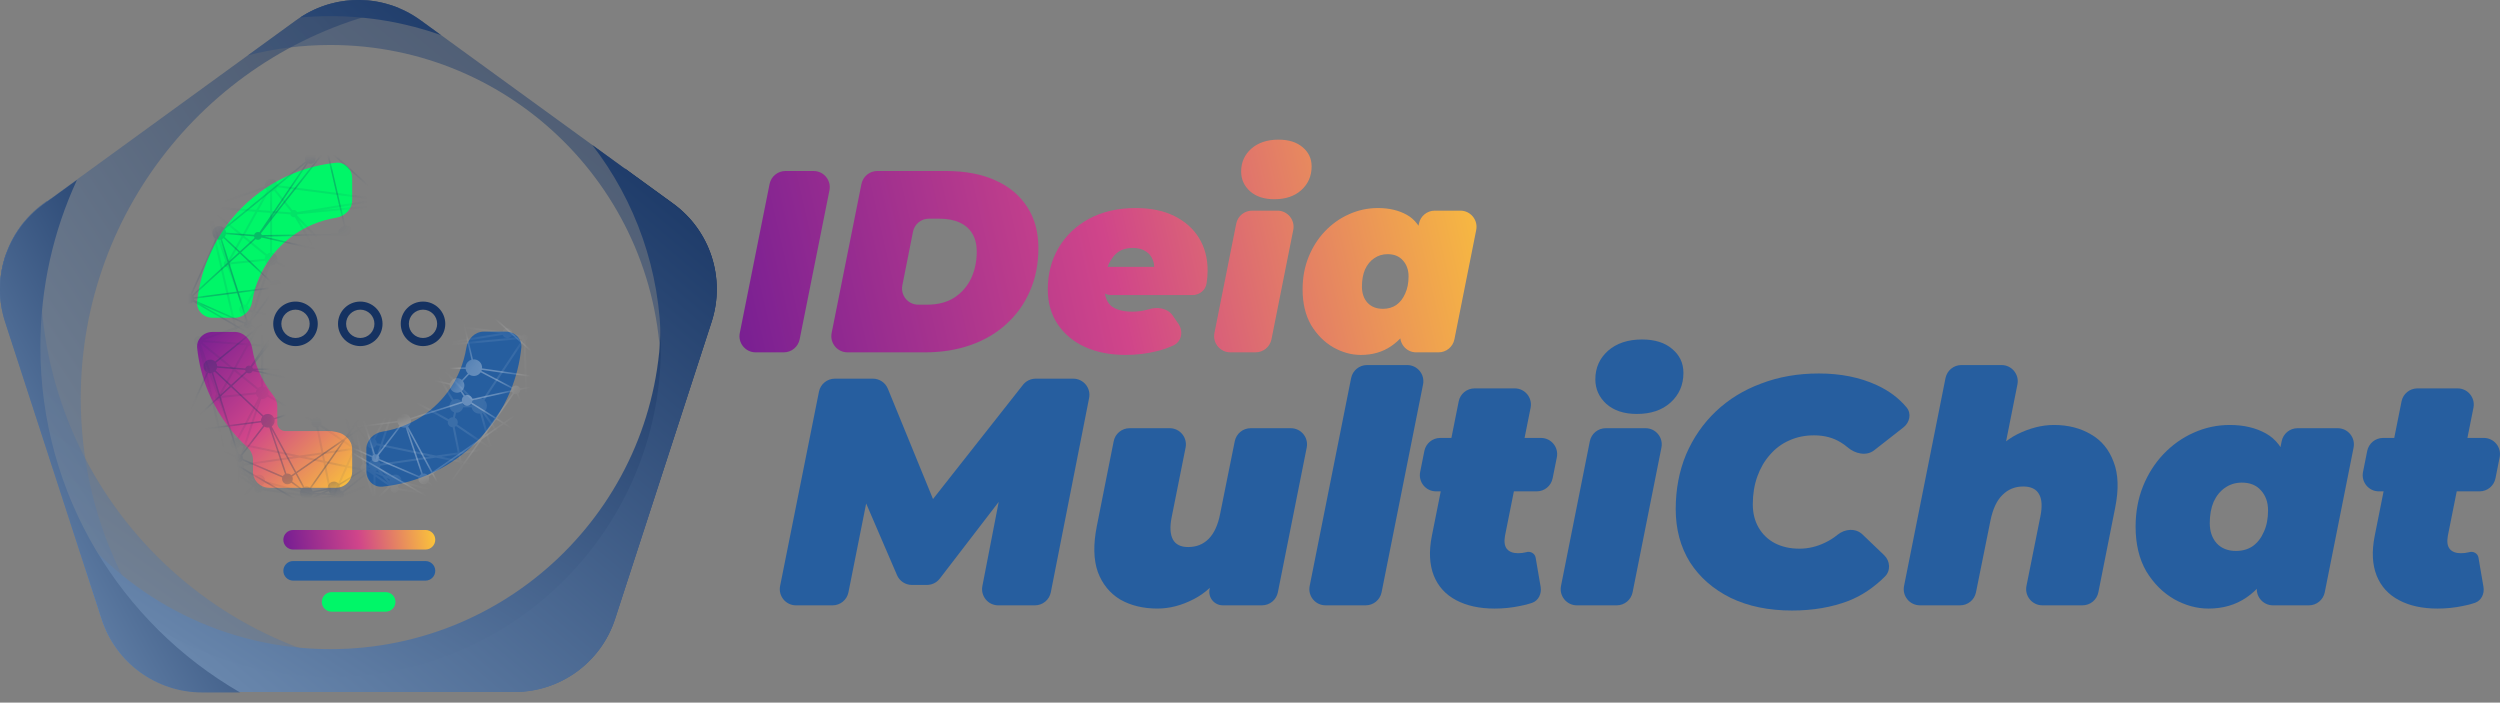 <svg width="153" height="43" viewBox="0 0 153 43" fill="none" xmlns="http://www.w3.org/2000/svg">
<rect x="0" y="0" width="153" height="43" fill="#808080" stroke="none"/>
<path d="M46.247 21.564C45.621 21.564 45.152 20.991 45.275 20.378L47.098 11.262C47.191 10.799 47.598 10.465 48.07 10.465H49.791C50.416 10.465 50.885 11.037 50.762 11.65L48.939 20.767C48.846 21.23 48.44 21.564 47.967 21.564H46.247Z" fill="url(#paint0_linear_103_698)"/>
<path d="M51.869 21.564C51.243 21.564 50.774 20.991 50.897 20.378L52.72 11.262C52.813 10.799 53.22 10.465 53.692 10.465H57.89C59.063 10.465 60.072 10.655 60.918 11.036C61.764 11.416 62.414 11.961 62.868 12.669C63.323 13.367 63.55 14.201 63.55 15.174C63.55 16.157 63.376 17.04 63.027 17.822C62.688 18.604 62.208 19.275 61.584 19.835C60.971 20.396 60.242 20.824 59.396 21.119C58.55 21.416 57.62 21.564 56.606 21.564H51.869ZM55.224 17.462C55.102 18.075 55.571 18.646 56.196 18.646H56.733C57.398 18.646 57.953 18.503 58.397 18.218C58.852 17.922 59.195 17.531 59.428 17.045C59.66 16.548 59.777 15.998 59.777 15.396C59.777 14.963 59.687 14.598 59.507 14.302C59.338 14.006 59.079 13.779 58.73 13.62C58.392 13.462 57.969 13.382 57.462 13.382H56.848C56.375 13.382 55.968 13.716 55.876 14.18L55.224 17.462Z" fill="url(#paint1_linear_103_698)"/>
<path d="M68.896 21.722C67.945 21.722 67.11 21.558 66.391 21.231C65.683 20.903 65.128 20.438 64.726 19.835C64.324 19.233 64.124 18.525 64.124 17.711C64.124 16.76 64.346 15.909 64.79 15.158C65.234 14.408 65.857 13.816 66.66 13.383C67.474 12.949 68.42 12.732 69.498 12.732C70.429 12.732 71.221 12.896 71.877 13.224C72.532 13.552 73.034 14.001 73.383 14.572C73.732 15.142 73.906 15.803 73.906 16.553C73.906 16.818 73.885 17.077 73.843 17.33C73.789 17.76 73.408 18.06 72.975 18.06H68.024C67.481 18.06 67.073 17.565 67.175 17.032L67.211 16.849C67.269 16.549 67.531 16.332 67.837 16.332H70.836C71.049 16.332 71.094 16.632 70.891 16.694C70.753 16.737 70.62 16.611 70.631 16.467C70.647 16.267 70.624 16.089 70.561 15.935C70.476 15.692 70.328 15.507 70.117 15.38C69.905 15.243 69.646 15.174 69.34 15.174C68.906 15.174 68.563 15.29 68.309 15.523C68.056 15.755 67.871 16.057 67.754 16.427C67.649 16.797 67.596 17.182 67.596 17.584C67.596 18.123 67.739 18.509 68.024 18.741C68.32 18.963 68.748 19.074 69.308 19.074C69.636 19.074 69.963 19.027 70.291 18.932C70.822 18.761 71.456 18.852 71.771 19.312L72.122 19.823C72.432 20.276 72.319 20.905 71.82 21.136C71.498 21.285 71.167 21.401 70.83 21.484C70.196 21.643 69.551 21.722 68.896 21.722Z" fill="url(#paint2_linear_103_698)"/>
<path d="M75.295 21.563C74.67 21.563 74.201 20.992 74.323 20.379L75.657 13.688C75.749 13.225 76.156 12.891 76.629 12.891H78.175C78.8 12.891 79.269 13.462 79.147 14.075L77.814 20.766C77.721 21.23 77.314 21.563 76.842 21.563H75.295ZM77.988 12.193C77.364 12.193 76.867 12.029 76.497 11.702C76.138 11.374 75.958 10.972 75.958 10.497C75.958 9.936 76.164 9.471 76.577 9.101C76.999 8.731 77.554 8.546 78.241 8.546C78.865 8.546 79.356 8.7 79.716 9.006C80.086 9.313 80.271 9.704 80.271 10.18C80.271 10.771 80.059 11.258 79.637 11.638C79.224 12.008 78.675 12.193 77.988 12.193Z" fill="url(#paint3_linear_103_698)"/>
<path d="M83.286 21.722C82.716 21.722 82.155 21.569 81.606 21.262C81.056 20.945 80.602 20.491 80.242 19.899C79.893 19.296 79.719 18.567 79.719 17.711C79.719 16.992 79.841 16.332 80.084 15.729C80.327 15.127 80.66 14.603 81.082 14.159C81.516 13.705 82.007 13.356 82.557 13.113C83.117 12.859 83.709 12.732 84.333 12.732C85.009 12.732 85.596 12.87 86.093 13.145C86.589 13.42 86.944 13.885 87.155 14.54C87.377 15.185 87.398 16.078 87.218 17.219C87.07 18.149 86.817 18.953 86.457 19.629C86.109 20.306 85.67 20.824 85.141 21.183C84.613 21.543 83.995 21.722 83.286 21.722ZM84.634 18.9C84.951 18.9 85.226 18.821 85.458 18.662C85.691 18.493 85.871 18.261 85.998 17.965C86.135 17.669 86.204 17.32 86.204 16.918C86.204 16.517 86.087 16.189 85.855 15.935C85.633 15.681 85.321 15.555 84.919 15.555C84.613 15.555 84.338 15.639 84.095 15.808C83.862 15.967 83.677 16.194 83.54 16.49C83.413 16.786 83.35 17.135 83.35 17.537C83.35 17.938 83.461 18.266 83.683 18.52C83.915 18.773 84.232 18.9 84.634 18.9ZM86.671 21.564C86.053 21.564 85.589 20.997 85.712 20.39L86.299 17.219L86.758 14.08L86.837 13.688C86.93 13.225 87.336 12.891 87.809 12.891H89.372C89.997 12.891 90.466 13.463 90.344 14.076L89.01 20.766C88.918 21.23 88.511 21.564 88.038 21.564H86.671Z" fill="url(#paint4_linear_103_698)"/>
<path d="M48.714 37.047C48.089 37.047 47.62 36.475 47.742 35.862L50.12 23.971C50.213 23.508 50.62 23.174 51.092 23.174H53.42C53.822 23.174 54.184 23.417 54.337 23.79L57.47 31.446C57.623 31.821 57.347 32.231 56.943 32.231C56.467 32.231 56.201 31.683 56.495 31.309L62.606 23.552C62.794 23.313 63.081 23.174 63.385 23.174H65.682C66.306 23.174 66.775 23.744 66.654 24.357L64.31 36.248C64.219 36.712 63.811 37.047 63.338 37.047H61.093C60.47 37.047 60.002 36.479 60.121 35.867L61.305 29.769C61.325 29.667 61.411 29.591 61.515 29.585C61.709 29.573 61.828 29.796 61.709 29.951L57.514 35.411C57.326 35.655 57.036 35.798 56.728 35.798H55.807C55.411 35.798 55.054 35.563 54.897 35.199L52.646 29.969C52.561 29.772 52.716 29.555 52.93 29.571C53.102 29.584 53.223 29.744 53.189 29.912L51.925 36.25C51.833 36.713 51.426 37.047 50.953 37.047H48.714Z" fill="#265E9F"/>
<path d="M70.833 37.244C69.961 37.244 69.201 37.059 68.554 36.69C67.92 36.306 67.464 35.745 67.187 35.005C66.922 34.252 66.903 33.314 67.127 32.191L68.158 27.003C68.25 26.54 68.657 26.206 69.13 26.206H71.587C72.212 26.206 72.681 26.778 72.558 27.391L71.705 31.656C71.586 32.25 71.613 32.706 71.785 33.023C71.956 33.327 72.267 33.479 72.716 33.479C73.218 33.479 73.634 33.314 73.965 32.983C74.308 32.64 74.546 32.118 74.678 31.418L75.568 27.001C75.662 26.538 76.068 26.206 76.54 26.206H79C79.625 26.206 80.094 26.777 79.971 27.39L78.206 36.249C78.114 36.712 77.707 37.046 77.234 37.046H74.835C74.314 37.046 73.923 36.568 74.026 36.057L74.284 34.785C74.34 34.508 74.706 34.443 74.854 34.682C74.916 34.783 74.917 34.91 74.852 35.009C74.356 35.758 73.756 36.312 73.053 36.67C72.313 37.053 71.573 37.244 70.833 37.244Z" fill="#265E9F"/>
<path d="M81.123 37.046C80.498 37.046 80.029 36.475 80.152 35.862L82.689 23.138C82.782 22.675 83.189 22.341 83.661 22.341H86.119C86.744 22.341 87.213 22.913 87.091 23.526L84.553 36.249C84.461 36.713 84.054 37.046 83.582 37.046H81.123Z" fill="#265E9F"/>
<path d="M91.473 37.245C90.548 37.245 89.762 37.074 89.114 36.73C88.467 36.387 88.011 35.885 87.747 35.224C87.483 34.55 87.443 33.744 87.628 32.806L89.272 24.566C89.365 24.102 89.772 23.769 90.244 23.769H92.702C93.327 23.769 93.796 24.341 93.673 24.954L92.107 32.786C92.041 33.156 92.081 33.427 92.226 33.599C92.371 33.771 92.596 33.856 92.9 33.856C93.085 33.856 93.25 33.837 93.395 33.797C93.651 33.712 93.935 33.86 93.981 34.125L94.287 35.915C94.358 36.332 94.16 36.758 93.76 36.896C93.527 36.976 93.279 37.04 93.019 37.087C92.517 37.193 92.001 37.245 91.473 37.245ZM87.885 30.071C87.26 30.071 86.791 29.499 86.914 28.886L87.171 27.598C87.264 27.134 87.671 26.801 88.143 26.801H94.307C94.932 26.801 95.401 27.373 95.279 27.986L95.021 29.274C94.928 29.738 94.522 30.071 94.049 30.071H87.885Z" fill="#265E9F"/>
<path d="M96.505 37.047C95.88 37.047 95.411 36.475 95.533 35.862L97.298 27.003C97.391 26.54 97.797 26.206 98.27 26.206H100.708C101.333 26.206 101.802 26.778 101.68 27.39L99.915 36.249C99.823 36.713 99.416 37.047 98.943 37.047H96.505ZM100.172 25.334C99.393 25.334 98.772 25.129 98.309 24.72C97.86 24.31 97.635 23.808 97.635 23.213C97.635 22.513 97.893 21.932 98.408 21.469C98.937 21.007 99.63 20.776 100.489 20.776C101.269 20.776 101.883 20.967 102.332 21.35C102.795 21.733 103.026 22.222 103.026 22.817C103.026 23.557 102.762 24.165 102.233 24.64C101.718 25.103 101.031 25.334 100.172 25.334Z" fill="#265E9F"/>
<path d="M109.669 37.364C108.242 37.364 106.994 37.107 105.923 36.592C104.853 36.063 104.021 35.336 103.426 34.411C102.845 33.473 102.554 32.39 102.554 31.161C102.554 29.946 102.766 28.829 103.189 27.812C103.625 26.795 104.232 25.916 105.012 25.176C105.791 24.436 106.716 23.868 107.786 23.472C108.857 23.062 110.032 22.857 111.314 22.857C112.649 22.857 113.831 23.095 114.862 23.571C115.606 23.914 116.213 24.368 116.682 24.933C116.994 25.308 116.877 25.854 116.492 26.155L114.699 27.558C114.221 27.931 113.531 27.771 113.072 27.375C112.944 27.265 112.807 27.166 112.662 27.079C112.199 26.788 111.651 26.643 111.017 26.643C110.462 26.643 109.953 26.748 109.491 26.96C109.042 27.158 108.652 27.449 108.322 27.832C107.991 28.202 107.734 28.644 107.549 29.16C107.364 29.675 107.271 30.243 107.271 30.864C107.271 31.406 107.39 31.881 107.628 32.291C107.866 32.7 108.196 33.018 108.619 33.242C109.055 33.467 109.557 33.579 110.125 33.579C110.667 33.579 111.195 33.454 111.71 33.203C111.969 33.08 112.222 32.919 112.468 32.72C112.913 32.36 113.568 32.31 113.982 32.706L115.308 33.975C115.682 34.333 115.723 34.925 115.354 35.289C114.673 35.964 113.934 36.457 113.137 36.77C112.107 37.166 110.951 37.364 109.669 37.364Z" fill="#265E9F"/>
<path d="M125.705 26.008C126.563 26.008 127.317 26.199 127.964 26.582C128.612 26.952 129.074 27.514 129.352 28.267C129.643 29.007 129.675 29.938 129.451 31.061L128.42 36.249C128.329 36.712 127.921 37.046 127.448 37.046H124.992C124.366 37.046 123.897 36.474 124.019 35.861L124.873 31.596C124.992 31.002 124.966 30.552 124.793 30.249C124.621 29.932 124.298 29.773 123.822 29.773C123.32 29.773 122.897 29.945 122.554 30.288C122.21 30.619 121.966 31.134 121.821 31.834L120.93 36.251C120.837 36.714 120.431 37.046 119.959 37.046H117.499C116.874 37.046 116.405 36.475 116.528 35.862L119.065 23.138C119.158 22.675 119.565 22.341 120.037 22.341H122.495C123.12 22.341 123.589 22.913 123.467 23.526L122.49 28.426C122.424 28.756 122.017 28.879 121.779 28.641C121.641 28.503 121.615 28.287 121.726 28.127C122.206 27.436 122.78 26.921 123.446 26.582C124.213 26.199 124.966 26.008 125.705 26.008Z" fill="#265E9F"/>
<path d="M135.159 37.245C134.445 37.245 133.745 37.053 133.058 36.67C132.372 36.274 131.803 35.706 131.353 34.966C130.917 34.213 130.699 33.301 130.699 32.231C130.699 31.333 130.852 30.507 131.155 29.754C131.46 29.001 131.876 28.347 132.404 27.792C132.946 27.224 133.561 26.788 134.247 26.484C134.948 26.167 135.688 26.008 136.467 26.008C137.313 26.008 138.046 26.18 138.667 26.523C139.288 26.867 139.731 27.448 139.994 28.267C140.272 29.073 140.299 30.19 140.074 31.617C139.889 32.779 139.572 33.783 139.122 34.629C138.686 35.475 138.139 36.122 137.477 36.571C136.817 37.021 136.044 37.245 135.159 37.245ZM136.843 33.718C137.24 33.718 137.584 33.618 137.874 33.42C138.165 33.209 138.389 32.918 138.548 32.548C138.72 32.178 138.805 31.742 138.805 31.24C138.805 30.738 138.66 30.328 138.369 30.011C138.092 29.694 137.703 29.536 137.2 29.536C136.817 29.536 136.474 29.641 136.169 29.853C135.88 30.051 135.648 30.335 135.476 30.705C135.317 31.075 135.238 31.511 135.238 32.013C135.238 32.515 135.377 32.925 135.654 33.242C135.945 33.559 136.342 33.718 136.843 33.718ZM139.106 37.047C138.479 37.047 138.01 36.473 138.135 35.859L138.191 35.58L138.924 31.617L139.499 27.693L139.638 27.003C139.731 26.54 140.137 26.206 140.609 26.206H143.067C143.693 26.206 144.161 26.778 144.04 27.391L142.275 36.25C142.182 36.713 141.776 37.047 141.302 37.047H139.106Z" fill="#265E9F"/>
<path d="M149.175 37.245C148.25 37.245 147.463 37.074 146.817 36.73C146.169 36.387 145.713 35.885 145.449 35.224C145.184 34.55 145.145 33.744 145.33 32.806L146.974 24.566C147.067 24.102 147.473 23.769 147.947 23.769H150.404C151.03 23.769 151.498 24.341 151.375 24.954L149.809 32.786C149.743 33.156 149.782 33.427 149.928 33.599C150.073 33.771 150.297 33.856 150.602 33.856C150.787 33.856 150.951 33.837 151.098 33.797C151.353 33.712 151.638 33.86 151.682 34.125L151.988 35.915C152.06 36.332 151.862 36.758 151.462 36.896C151.229 36.976 150.981 37.04 150.721 37.087C150.218 37.193 149.703 37.245 149.175 37.245ZM145.587 30.071C144.963 30.071 144.493 29.499 144.616 28.886L144.873 27.598C144.966 27.134 145.373 26.801 145.844 26.801H152.009C152.635 26.801 153.103 27.373 152.98 27.986L152.723 29.274C152.63 29.738 152.224 30.071 151.752 30.071H145.587Z" fill="#265E9F"/>
<path opacity="0.5" d="M37.198 38.901C34.059 40.373 30.555 41.196 26.858 41.196C13.389 41.196 2.471 30.277 2.471 16.808C2.471 15.261 2.614 13.748 2.89 12.282L2.667 12.444C0.4 14.091 -0.549 17.011 0.317 19.676L6.224 37.855C7.09 40.52 9.573 42.325 12.376 42.325H31.491C33.909 42.325 36.089 40.982 37.198 38.901Z" fill="url(#paint5_linear_103_698)"/>
<path opacity="0.5" d="M24.416 0.495C22.369 -0.356 19.983 -0.11 18.131 1.235L2.667 12.471C0.4 14.118 -0.549 17.038 0.317 19.703L6.224 37.883C7.09 40.548 9.573 42.352 12.376 42.352H12.835C7.982 37.895 4.941 31.496 4.941 24.388C4.941 12.602 13.302 2.768 24.416 0.495Z" fill="url(#paint6_linear_103_698)"/>
<g opacity="0.5">
<path d="M25.735 1.235C23.468 -0.412 20.399 -0.412 18.131 1.235L15.165 3.39C16.782 2.974 18.477 2.753 20.223 2.753C31.392 2.753 40.446 11.807 40.446 22.976C40.446 32.125 34.37 39.856 26.033 42.352H31.491C34.293 42.352 36.777 40.548 37.643 37.883L43.55 19.703C44.416 17.038 43.467 14.118 41.2 12.471L25.735 1.235Z" fill="url(#paint7_linear_103_698)"/>
<path d="M14.413 42.352C11.235 41.401 8.386 39.689 6.076 37.427L6.224 37.883C7.09 40.548 9.574 42.352 12.376 42.352H14.413Z" fill="url(#paint8_linear_103_698)"/>
<path d="M0.282 19.591C0.74 16.875 1.739 14.343 3.165 12.109L2.667 12.471C0.431 14.095 -0.522 16.957 0.282 19.591Z" fill="url(#paint9_linear_103_698)"/>
</g>
<path d="M20.223 39.727C31.392 39.727 40.446 30.673 40.446 19.504C40.446 16.192 39.65 13.065 38.238 10.306L41.2 12.458C43.467 14.105 44.416 17.024 43.55 19.689L37.643 37.869C36.777 40.535 34.293 42.339 31.491 42.339H12.376C9.573 42.339 7.09 40.535 6.224 37.869L4.314 31.99C8.016 36.701 13.766 39.727 20.223 39.727Z" fill="url(#paint10_linear_103_698)"/>
<path d="M0.033 18.341C0.089 17.346 0.218 16.369 0.413 15.417C0.067 16.34 -0.069 17.341 0.033 18.341Z" fill="url(#paint11_linear_103_698)"/>
<path d="M18.367 1.072C18.978 1.016 19.597 0.988 20.223 0.988C22.598 0.988 24.877 1.397 26.993 2.149L25.735 1.235C23.546 -0.356 20.607 -0.41 18.367 1.072Z" fill="url(#paint12_linear_103_698)"/>
<path d="M36.247 8.872C38.88 12.287 40.446 16.566 40.446 21.211C40.446 32.38 31.392 41.434 20.223 41.434C14.266 41.434 8.91 38.858 5.209 34.76L6.224 37.883C7.09 40.548 9.573 42.352 12.376 42.352H31.491C34.293 42.352 36.777 40.548 37.643 37.883L43.55 19.703C44.416 17.038 43.467 14.118 41.2 12.471L36.247 8.872Z" fill="url(#paint13_linear_103_698)"/>
<path d="M0.124 18.962C0.333 17.074 0.801 15.264 1.494 13.57C0.258 15.056 -0.259 17.038 0.124 18.962Z" fill="url(#paint14_linear_103_698)"/>
<path d="M4.711 11.011L2.667 12.497C0.4 14.144 -0.549 17.064 0.317 19.729L6.224 37.908C7.09 40.574 9.573 42.378 12.376 42.378H14.692C7.387 38.165 2.471 30.275 2.471 21.237C2.471 17.585 3.273 14.121 4.711 11.011Z" fill="url(#paint15_linear_103_698)"/>
<path d="M17.341 33.033C17.341 32.703 17.609 32.435 17.94 32.435H26.039C26.369 32.435 26.638 32.703 26.638 33.033C26.638 33.364 26.369 33.632 26.039 33.632H17.94C17.609 33.632 17.341 33.364 17.341 33.033Z" fill="url(#paint16_linear_103_698)"/>
<path d="M17.341 34.935C17.341 34.604 17.609 34.336 17.94 34.336H26.039C26.369 34.336 26.638 34.604 26.638 34.935C26.638 35.266 26.369 35.534 26.039 35.534H17.94C17.609 35.534 17.341 35.266 17.341 34.935Z" fill="#265E9F"/>
<path d="M19.695 36.836C19.695 36.506 19.963 36.238 20.294 36.238H23.604C23.934 36.238 24.202 36.506 24.202 36.836C24.202 37.167 23.934 37.435 23.604 37.435H20.294C19.963 37.435 19.695 37.167 19.695 36.836Z" fill="#00F668"/>
<path d="M30.966 20.296C31.514 20.296 31.963 20.741 31.906 21.285C31.811 22.198 31.584 23.094 31.231 23.946C30.752 25.103 30.049 26.154 29.164 27.04C28.278 27.926 27.227 28.628 26.07 29.107C25.218 29.46 24.322 29.687 23.409 29.782C22.864 29.839 22.42 29.39 22.42 28.843V27.486C22.42 26.939 22.866 26.503 23.406 26.416C23.881 26.34 24.346 26.208 24.792 26.023C25.544 25.712 26.228 25.255 26.803 24.68C27.379 24.104 27.836 23.42 28.147 22.668C28.332 22.222 28.464 21.757 28.54 21.283C28.627 20.742 29.063 20.296 29.61 20.296H30.966Z" fill="#265E9F"/>
<path d="M13.006 19.447C12.459 19.447 12.01 19.002 12.066 18.458C12.162 17.545 12.388 16.648 12.741 15.797C13.22 14.64 13.923 13.588 14.809 12.703C15.694 11.817 16.745 11.114 17.903 10.635C18.754 10.283 19.65 10.056 20.563 9.961C21.108 9.904 21.553 10.353 21.553 10.9V12.256C21.553 12.804 21.106 13.239 20.566 13.326C20.091 13.403 19.626 13.534 19.18 13.719C18.428 14.031 17.745 14.488 17.169 15.063C16.593 15.639 16.137 16.322 15.825 17.074C15.64 17.52 15.509 17.986 15.432 18.46C15.345 19 14.909 19.447 14.362 19.447H13.006Z" fill="#00F668"/>
<path fill-rule="evenodd" clip-rule="evenodd" d="M18.085 18.951C17.606 18.951 17.218 19.34 17.218 19.818C17.218 20.297 17.606 20.685 18.085 20.685C18.563 20.685 18.952 20.297 18.952 19.818C18.952 19.34 18.563 18.951 18.085 18.951ZM16.722 19.818C16.722 19.066 17.332 18.456 18.085 18.456C18.837 18.456 19.447 19.066 19.447 19.818C19.447 20.571 18.837 21.181 18.085 21.181C17.332 21.181 16.722 20.571 16.722 19.818ZM22.048 18.951C21.569 18.951 21.181 19.34 21.181 19.818C21.181 20.297 21.569 20.685 22.048 20.685C22.527 20.685 22.915 20.297 22.915 19.818C22.915 19.34 22.527 18.951 22.048 18.951ZM20.686 19.818C20.686 19.066 21.296 18.456 22.048 18.456C22.801 18.456 23.411 19.066 23.411 19.818C23.411 20.571 22.801 21.181 22.048 21.181C21.296 21.181 20.686 20.571 20.686 19.818ZM25.888 18.951C25.409 18.951 25.021 19.34 25.021 19.818C25.021 20.297 25.409 20.685 25.888 20.685C26.367 20.685 26.755 20.297 26.755 19.818C26.755 19.34 26.367 18.951 25.888 18.951ZM24.526 19.818C24.526 19.066 25.136 18.456 25.888 18.456C26.641 18.456 27.251 19.066 27.251 19.818C27.251 20.571 26.641 21.181 25.888 21.181C25.136 21.181 24.526 20.571 24.526 19.818Z" fill="#153261"/>
<path d="M21.553 28.861C21.553 29.066 21.49 29.257 21.383 29.413C21.205 29.677 20.904 29.852 20.562 29.852H16.474C15.927 29.852 15.483 29.408 15.483 28.861V28.138C15.483 27.842 15.349 27.564 15.13 27.365C15.021 27.265 14.914 27.163 14.809 27.058C13.923 26.172 13.22 25.121 12.741 23.964C12.388 23.112 12.162 22.216 12.067 21.303C12.01 20.759 12.459 20.314 13.006 20.314H14.362C14.91 20.314 15.345 20.76 15.432 21.3C15.509 21.775 15.64 22.24 15.825 22.686C16.051 23.231 16.352 23.739 16.72 24.197C16.875 24.39 16.97 24.625 16.97 24.872V25.888C16.97 26.161 17.192 26.383 17.465 26.383H20.187C20.255 26.383 20.323 26.39 20.39 26.403C20.448 26.415 20.507 26.425 20.566 26.434C20.838 26.478 21.087 26.61 21.266 26.801C21.443 26.98 21.553 27.227 21.553 27.498V28.861Z" fill="url(#paint17_linear_103_698)"/>
<mask id="mask0_103_698" style="mask-type:alpha" maskUnits="userSpaceOnUse" x="22" y="20" width="10" height="10">
<path d="M30.966 20.296C31.514 20.296 31.963 20.741 31.906 21.285C31.811 22.198 31.584 23.094 31.231 23.946C30.752 25.103 30.049 26.154 29.164 27.04C28.278 27.926 27.227 28.628 26.07 29.107C25.218 29.46 24.322 29.687 23.409 29.782C22.864 29.839 22.42 29.39 22.42 28.843V27.486C22.42 26.939 22.866 26.503 23.406 26.416C23.881 26.34 24.346 26.208 24.792 26.023C25.544 25.712 26.228 25.255 26.803 24.68C27.379 24.104 27.836 23.42 28.147 22.668C28.332 22.222 28.464 21.757 28.54 21.283C28.627 20.742 29.063 20.296 29.61 20.296H30.966Z" fill="#265E9F"/>
</mask>
<g mask="url(#mask0_103_698)">
<path opacity="0.1" fill-rule="evenodd" clip-rule="evenodd" d="M24.012 19.586C24.008 19.565 24.006 19.543 24.006 19.52C24.006 19.305 24.181 19.13 24.396 19.13C24.608 19.13 24.78 19.298 24.786 19.508L30.763 20.283C30.805 20.163 30.919 20.077 31.053 20.077C31.222 20.077 31.359 20.214 31.359 20.383C31.359 20.389 31.359 20.394 31.359 20.4L31.948 20.555C31.983 20.502 32.043 20.467 32.112 20.467C32.219 20.467 32.307 20.554 32.307 20.662C32.307 20.746 32.253 20.818 32.178 20.845L32.388 28.828C32.532 28.853 32.641 28.978 32.641 29.129C32.641 29.298 32.503 29.435 32.334 29.435C32.227 29.435 32.132 29.38 32.078 29.297L29.012 30.504C29.017 30.528 29.02 30.552 29.02 30.577C29.02 30.777 28.858 30.939 28.658 30.939C28.461 30.939 28.3 30.782 28.296 30.586L24.377 30.006C24.339 30.096 24.25 30.16 24.145 30.16C24.007 30.16 23.895 30.047 23.895 29.909C23.895 29.878 23.9 29.848 23.911 29.821L23.89 29.806L23.216 30.48C23.258 30.539 23.282 30.611 23.282 30.689C23.282 30.889 23.12 31.051 22.92 31.051C22.72 31.051 22.558 30.889 22.558 30.689C22.558 30.547 22.64 30.424 22.759 30.364L22.317 28.878C22.314 28.878 22.311 28.878 22.307 28.878C22.169 28.878 22.057 28.766 22.057 28.628C22.057 28.531 22.111 28.447 22.192 28.405L20.498 21.135C20.498 21.135 20.497 21.135 20.497 21.135C20.343 21.135 20.218 21.011 20.218 20.857C20.218 20.703 20.343 20.578 20.497 20.578C20.597 20.578 20.685 20.631 20.734 20.71L24.012 19.586ZM24.052 19.703L20.803 20.817L23.491 21.015L24.155 19.826C24.113 19.793 24.078 19.751 24.052 19.703ZM24.263 19.886L23.627 21.025L24.334 21.077V19.905C24.309 19.901 24.286 19.895 24.263 19.886ZM24.458 19.905V21.087L25.58 21.169C25.587 21.151 25.595 21.134 25.606 21.119L24.59 19.858C24.55 19.881 24.505 19.897 24.458 19.905ZM24.686 19.781L25.703 21.041C25.729 21.03 25.758 21.024 25.789 21.024C25.877 21.024 25.954 21.076 25.99 21.151L30.627 20.39L24.77 19.631C24.753 19.687 24.724 19.738 24.686 19.781ZM25.983 21.357C25.994 21.336 26.003 21.313 26.008 21.289L31.933 20.741C31.94 20.755 31.948 20.769 31.958 20.782L29.548 24.421C29.481 24.386 29.406 24.366 29.326 24.366C29.213 24.366 29.109 24.406 29.027 24.473L25.983 21.357ZM25.571 21.293C25.592 21.394 25.681 21.47 25.789 21.47C25.808 21.47 25.827 21.467 25.845 21.462L27.659 24.525C27.571 24.602 27.516 24.714 27.516 24.84C27.516 25.02 27.63 25.173 27.789 25.232L27.722 25.536C27.718 25.536 27.714 25.536 27.711 25.536C27.609 25.536 27.519 25.586 27.463 25.662L24.763 24.165C24.778 24.123 24.786 24.079 24.786 24.032C24.786 23.838 24.644 23.677 24.458 23.647V21.211L25.571 21.293ZM24.334 23.647V21.202L23.56 21.145L22.744 22.607L24.137 23.741C24.191 23.692 24.259 23.659 24.334 23.647ZM24.059 23.837L22.683 22.717L21.881 24.154C21.901 24.175 21.918 24.199 21.929 24.227L24.007 24.01C24.01 23.947 24.029 23.888 24.059 23.837ZM24.02 24.134L21.942 24.35C21.932 24.407 21.899 24.457 21.854 24.49L22.708 26.821C22.723 26.818 22.738 26.817 22.753 26.817C22.783 26.817 22.812 26.822 22.839 26.829L24.161 24.343C24.093 24.291 24.042 24.218 24.02 24.134ZM24.334 24.417L23.413 27.198L26.68 27.882L28.014 27.69L27.704 26.149C27.538 26.145 27.404 26.009 27.404 25.842C27.404 25.819 27.407 25.797 27.412 25.775L24.703 24.273C24.631 24.364 24.521 24.422 24.396 24.422C24.375 24.422 24.354 24.42 24.334 24.417ZM27.826 26.127L28.136 27.672L29.801 27.431C29.803 27.411 29.808 27.391 29.815 27.373L27.907 26.078C27.883 26.098 27.855 26.115 27.826 26.127ZM27.984 25.981L29.884 27.27C29.897 27.259 29.911 27.249 29.925 27.241L29.385 25.31C29.366 25.312 29.346 25.313 29.326 25.313C29.095 25.313 28.903 25.148 28.861 24.93H28.342C28.3 25.117 28.133 25.258 27.933 25.258C27.926 25.258 27.918 25.257 27.91 25.257L27.842 25.566C27.945 25.615 28.017 25.72 28.017 25.842C28.017 25.892 28.005 25.939 27.984 25.981ZM28.35 24.806H28.854C28.86 24.715 28.892 24.632 28.942 24.563L26.105 21.659L27.763 24.458C27.815 24.435 27.873 24.422 27.933 24.422C28.153 24.422 28.333 24.591 28.35 24.806ZM29.505 25.278L30.045 27.207C30.047 27.207 30.049 27.207 30.05 27.207C30.189 27.207 30.301 27.319 30.301 27.458C30.301 27.491 30.295 27.523 30.283 27.551L32.066 28.856L29.532 25.266C29.523 25.27 29.514 25.274 29.505 25.278ZM29.635 25.198L32.212 28.848C32.229 28.841 32.246 28.835 32.264 28.831L32.055 20.86L29.648 24.493C29.741 24.579 29.8 24.703 29.8 24.84C29.8 24.983 29.736 25.111 29.635 25.198ZM32.056 29.002L30.21 27.651C30.166 27.687 30.111 27.709 30.05 27.709C30.036 27.709 30.022 27.707 30.008 27.705L29.651 28.504L32.053 29.007C32.054 29.005 32.055 29.003 32.056 29.002ZM32.028 29.128L29.599 28.62L28.86 30.277C28.903 30.306 28.94 30.344 28.967 30.389L32.032 29.181C32.029 29.164 32.028 29.147 32.028 29.129C32.028 29.129 32.028 29.128 32.028 29.128ZM28.747 30.226L29.475 28.594L28.271 28.342L28.648 30.215C28.651 30.215 28.654 30.215 28.658 30.215C28.688 30.215 28.718 30.219 28.747 30.226ZM28.527 30.24L28.139 28.314L26.676 28.008L23.28 28.499C23.275 28.549 23.259 28.596 23.235 28.639L23.948 29.149C24.013 29.085 24.103 29.046 24.201 29.046C24.401 29.046 24.564 29.208 24.564 29.407C24.564 29.418 24.563 29.428 24.562 29.438L28.328 30.427C28.367 30.341 28.439 30.274 28.527 30.24ZM24.395 29.883C24.389 29.83 24.368 29.782 24.335 29.744C24.422 29.71 24.492 29.643 24.531 29.558L27.55 30.351L24.395 29.883ZM23.848 29.329L23.66 29.252L23.844 29.464C23.841 29.446 23.839 29.427 23.839 29.407C23.839 29.381 23.842 29.354 23.848 29.329ZM22.982 28.817C23.02 28.811 23.057 28.798 23.09 28.78L23.228 28.94L22.982 28.838V28.817ZM22.597 28.625C22.612 28.653 22.629 28.679 22.65 28.702L22.556 28.663C22.557 28.654 22.558 28.644 22.558 28.634L22.597 28.625ZM22.812 28.115C22.665 28.161 22.558 28.298 22.558 28.461C22.558 28.476 22.559 28.491 22.561 28.506L22.531 28.514C22.49 28.434 22.408 28.379 22.313 28.377L20.808 21.918L21.592 24.13C21.536 24.17 21.5 24.236 21.5 24.311C21.5 24.434 21.599 24.533 21.723 24.533C21.728 24.533 21.733 24.533 21.738 24.533L22.591 26.863C22.505 26.917 22.447 27.014 22.447 27.124C22.447 27.285 22.57 27.416 22.728 27.429L22.812 28.115ZM22.982 28.104C22.967 28.101 22.951 28.099 22.935 28.099L22.851 27.414C22.933 27.386 23 27.325 23.034 27.246L23.251 27.291L22.982 28.104ZM23.272 28.375C23.248 28.277 23.184 28.194 23.099 28.146L23.373 27.317L26.323 27.934L23.272 28.375ZM23.059 27.124L23.291 27.173L24.107 24.708L22.948 26.888C23.016 26.944 23.059 27.029 23.059 27.124C23.059 27.124 23.059 27.124 23.059 27.124ZM21.773 24.093C21.756 24.09 21.74 24.088 21.723 24.088C21.718 24.088 21.714 24.088 21.709 24.088L20.646 21.092C20.654 21.087 20.661 21.082 20.668 21.076L22.585 22.637L21.773 24.093ZM20.747 20.98L22.647 22.527L23.424 21.134L20.763 20.939C20.759 20.953 20.753 20.967 20.747 20.98ZM22.436 28.843C22.448 28.835 22.46 28.827 22.471 28.817L22.858 29.087V30.263L22.436 28.843ZM29.819 27.554C29.835 27.594 29.862 27.628 29.895 27.654L29.527 28.478L28.245 28.21L28.161 27.794L29.819 27.554ZM23.128 30.393C23.086 30.363 23.036 30.341 22.982 30.332V29.173L23.787 29.734L23.128 30.393ZM30.767 20.493C30.811 20.608 30.922 20.69 31.053 20.69C31.173 20.69 31.277 20.62 31.327 20.52L31.757 20.632L27.536 21.023L30.767 20.493ZM28.038 27.811L28.113 28.182L27.034 27.956L28.038 27.811ZM22.982 28.973V29.022L23.777 29.577L23.407 29.147L22.982 28.973ZM23.481 29.044L23.733 29.148L23.307 28.843L23.481 29.044ZM22.858 28.936V28.922L22.807 28.9L22.858 28.936Z" fill="white"/>
<path opacity="0.3" fill-rule="evenodd" clip-rule="evenodd" d="M21.509 22.126C21.507 22.124 21.506 22.123 21.504 22.122C21.336 21.963 21.071 21.971 20.913 22.138C20.754 22.306 20.762 22.571 20.93 22.73C20.952 22.751 20.976 22.769 21.001 22.784L19.465 26.163C19.362 26.135 19.248 26.163 19.169 26.246C19.056 26.366 19.061 26.555 19.181 26.669C19.301 26.782 19.49 26.777 19.604 26.657C19.608 26.652 19.613 26.646 19.617 26.641L26.527 30.673C26.492 30.77 26.515 30.884 26.595 30.96C26.703 31.062 26.873 31.058 26.975 30.95C26.982 30.942 26.989 30.935 26.995 30.927L28.473 31.674C28.422 31.815 28.456 31.979 28.572 32.088C28.728 32.235 28.974 32.228 29.121 32.072C29.268 31.916 29.261 31.671 29.105 31.523C29.04 31.461 28.959 31.427 28.875 31.419L28.846 30.384L28.884 30.376C28.898 30.411 28.919 30.443 28.949 30.471C29.057 30.573 29.227 30.568 29.329 30.46C29.41 30.374 29.424 30.248 29.371 30.149L32.706 27.525C32.708 27.527 32.71 27.53 32.712 27.532C32.868 27.679 33.114 27.672 33.261 27.516C33.409 27.36 33.402 27.114 33.246 26.967C33.221 26.944 33.195 26.925 33.167 26.909L34.481 23.635C34.592 23.662 34.713 23.63 34.797 23.541C34.922 23.409 34.916 23.201 34.784 23.076C34.662 22.961 34.474 22.958 34.348 23.063L27.975 17.351C28.02 17.27 28.006 17.166 27.935 17.099C27.851 17.02 27.719 17.023 27.64 17.107C27.584 17.166 27.569 17.247 27.593 17.318L27.045 17.659C27.038 17.649 27.029 17.641 27.02 17.632C26.888 17.508 26.68 17.513 26.556 17.645C26.452 17.755 26.439 17.917 26.512 18.04L21.509 22.126ZM21.635 22.411C21.632 22.337 21.61 22.264 21.569 22.2L26.573 18.114L23.681 22.391C23.592 22.354 23.486 22.374 23.416 22.448C23.388 22.477 23.37 22.511 23.36 22.546L21.635 22.411ZM21.552 22.677C21.59 22.625 21.616 22.566 21.627 22.506L23.352 22.641C23.356 22.674 23.367 22.706 23.384 22.735L22.484 23.557L21.552 22.677ZM21.387 22.808C21.422 22.792 21.456 22.772 21.486 22.746L22.413 23.622L21.815 24.169L21.387 22.808ZM21.088 22.824C21.155 22.846 21.227 22.85 21.296 22.837L21.737 24.239L19.572 26.217C19.566 26.212 19.559 26.207 19.552 26.203L21.088 22.824ZM19.673 26.366C19.665 26.338 19.652 26.312 19.636 26.288L21.769 24.34L22.298 26.021L19.673 26.366ZM19.675 26.527C19.681 26.505 19.684 26.483 19.685 26.46L22.327 26.114L22.867 27.831C22.846 27.843 22.826 27.858 22.809 27.876C22.801 27.884 22.794 27.893 22.788 27.902L19.675 26.527ZM22.749 27.989L20.145 26.839L26.575 30.59C26.578 30.587 26.581 30.584 26.584 30.58C26.661 30.499 26.775 30.476 26.873 30.513L26.888 30.489C26.869 30.476 26.851 30.462 26.834 30.446C26.703 30.322 26.677 30.128 26.761 29.977L26.169 29.541C26.044 29.667 25.84 29.671 25.71 29.548C25.619 29.462 25.588 29.337 25.618 29.225L23.179 28.177C23.172 28.186 23.165 28.196 23.156 28.204C23.066 28.3 22.914 28.305 22.818 28.214C22.755 28.154 22.732 28.068 22.749 27.989ZM23.217 28.089L25.655 29.137C25.667 29.118 25.681 29.1 25.697 29.084C25.723 29.055 25.753 29.033 25.786 29.016L24.823 26.159C24.721 26.181 24.613 26.164 24.52 26.109L23.163 27.883C23.213 27.941 23.231 28.018 23.217 28.089ZM23.087 27.825L24.445 26.051C24.386 25.995 24.348 25.925 24.329 25.851L22.423 26.101L22.958 27.803C23.002 27.798 23.046 27.805 23.087 27.825ZM24.4 25.499C24.343 25.576 24.316 25.666 24.317 25.757L22.394 26.009L21.846 24.269L22.483 23.688L24.4 25.499ZM25.117 25.579C25.095 25.53 25.064 25.485 25.023 25.446C24.866 25.298 24.626 25.295 24.466 25.43L22.553 23.623L23.449 22.805C23.544 22.875 23.68 22.865 23.763 22.776C23.782 22.756 23.797 22.734 23.807 22.71L27.524 23.55C27.514 23.681 27.561 23.815 27.663 23.913C27.809 24.05 28.021 24.071 28.187 23.98L28.372 24.252C28.364 24.259 28.357 24.266 28.35 24.274C28.27 24.358 28.244 24.473 28.27 24.578L25.117 25.579ZM24.974 26.093C24.997 26.077 25.019 26.059 25.039 26.037C25.136 25.935 25.171 25.798 25.146 25.67L28.306 24.667C28.321 24.692 28.34 24.717 28.363 24.738C28.495 24.863 28.703 24.857 28.828 24.725C28.831 24.722 28.833 24.719 28.835 24.717L30.279 25.619L29.434 26.819L26.473 28.877L24.974 26.093ZM28.888 24.637L30.334 25.541L31.381 24.054C31.356 24.029 31.337 24 31.324 23.969L28.918 24.501C28.917 24.547 28.907 24.594 28.888 24.637ZM28.904 24.406L31.304 23.876C31.302 23.845 31.306 23.814 31.316 23.784L29.418 22.785C29.403 22.808 29.386 22.829 29.366 22.85C29.192 23.035 28.912 23.059 28.709 22.919L28.331 23.319C28.459 23.491 28.449 23.734 28.297 23.895C28.287 23.905 28.276 23.915 28.266 23.925L28.452 24.2C28.57 24.146 28.714 24.166 28.815 24.26C28.858 24.302 28.888 24.352 28.904 24.406ZM28.266 23.249L28.636 22.858C28.558 22.779 28.511 22.68 28.495 22.578L23.988 22.653L27.542 23.457C27.562 23.392 27.596 23.331 27.645 23.279C27.811 23.104 28.085 23.092 28.266 23.249ZM28.852 22.014C28.769 22.039 28.692 22.085 28.628 22.152C28.54 22.245 28.494 22.363 28.49 22.483L23.823 22.56C23.815 22.523 23.797 22.488 23.771 22.457L27.703 17.441C27.731 17.454 27.761 17.46 27.791 17.46L28.852 22.014ZM29.503 22.543C29.516 22.394 29.463 22.242 29.346 22.132C29.234 22.026 29.087 21.981 28.945 21.996L27.884 17.439C27.893 17.434 27.903 17.428 27.911 17.422L34.284 23.134C34.266 23.161 34.252 23.191 34.243 23.222L29.503 22.543ZM29.464 22.702C29.473 22.68 29.481 22.659 29.487 22.637L34.23 23.317C34.23 23.32 34.23 23.324 34.23 23.327L31.824 23.77C31.81 23.733 31.788 23.699 31.757 23.67C31.649 23.568 31.479 23.572 31.377 23.68C31.371 23.687 31.366 23.693 31.36 23.7L29.464 22.702ZM31.718 24.091C31.736 24.08 31.753 24.066 31.768 24.05C31.817 23.997 31.842 23.931 31.841 23.864L34.247 23.421C34.252 23.435 34.257 23.449 34.264 23.462L32.086 24.976L31.718 24.091ZM31.459 24.109C31.513 24.134 31.573 24.14 31.63 24.128L32.006 25.032L30.829 25.85L30.415 25.591L31.459 24.109ZM34.318 23.54L32.123 25.066L32.875 26.875C32.941 26.857 33.012 26.856 33.078 26.874L34.393 23.599C34.371 23.587 34.351 23.572 34.333 23.554C34.328 23.55 34.323 23.545 34.318 23.54ZM32.787 26.912L32.043 25.122L30.917 25.905L32.677 27.005C32.683 26.997 32.69 26.99 32.697 26.983C32.724 26.954 32.754 26.93 32.787 26.912ZM32.627 27.085L30.832 25.964L29.502 26.888L27.383 29.897C27.43 29.946 27.461 30.005 27.477 30.067L28.396 29.889C28.389 29.785 28.424 29.678 28.501 29.596C28.648 29.44 28.894 29.433 29.05 29.58C29.063 29.592 29.075 29.605 29.085 29.618L32.626 27.413C32.579 27.309 32.578 27.189 32.627 27.085ZM29.312 30.074C29.264 30.032 29.204 30.009 29.144 30.007C29.184 29.908 29.181 29.796 29.136 29.699L32.266 27.75L29.312 30.074ZM28.451 30.064L28.184 30.185L28.597 30.203C28.568 30.188 28.541 30.168 28.517 30.145C28.491 30.12 28.469 30.093 28.451 30.064ZM27.414 30.394C27.447 30.35 27.469 30.3 27.48 30.248L27.78 30.262L27.438 30.416L27.414 30.394ZM26.973 30.531C27.027 30.549 27.084 30.556 27.14 30.55L27.002 30.613C26.991 30.597 26.979 30.583 26.965 30.57C26.962 30.567 26.959 30.564 26.956 30.561L26.973 30.531ZM27.038 30.842C27.046 30.814 27.049 30.786 27.049 30.758L27.55 30.654L28.526 31.576C28.522 31.58 28.519 31.584 28.516 31.589L27.038 30.842ZM28.78 31.422C28.712 31.432 28.647 31.46 28.591 31.506L27.664 30.63L28.751 30.404L28.78 31.422ZM27.31 29.836L29.274 27.047L26.519 28.962L26.969 29.799C27.081 29.758 27.207 29.771 27.31 29.836ZM26.884 29.842L26.44 29.017L26.23 29.163C26.277 29.257 26.276 29.37 26.226 29.464L26.817 29.899C26.817 29.899 26.818 29.898 26.819 29.897C26.839 29.876 26.861 29.857 26.884 29.842ZM26.175 29.084L26.394 28.932L24.961 26.27L25.877 28.986C25.976 28.968 26.082 28.996 26.161 29.07C26.166 29.075 26.171 29.08 26.175 29.084ZM26.652 18.167L24.389 21.515L27.587 17.434L27.096 17.74C27.147 17.857 27.127 17.998 27.033 18.097C26.933 18.203 26.777 18.228 26.652 18.167ZM30.36 25.669L30.744 25.909L29.663 26.66L30.36 25.669ZM28.748 30.307L27.579 30.55L27.513 30.487L27.992 30.272L28.748 30.306V30.307ZM27.465 30.574L27.419 30.53L27.197 30.629L27.465 30.574ZM27.973 30.175L27.526 30.155L28.39 29.987L27.973 30.175Z" fill="white"/>
</g>
<mask id="mask1_103_698" style="mask-type:alpha" maskUnits="userSpaceOnUse" x="12" y="9" width="10" height="11">
<path d="M13.006 19.447C12.459 19.447 12.01 19.002 12.066 18.458C12.162 17.545 12.388 16.648 12.741 15.797C13.22 14.64 13.923 13.588 14.809 12.703C15.694 11.817 16.745 11.114 17.903 10.635C18.754 10.283 19.65 10.056 20.563 9.961C21.108 9.904 21.553 10.353 21.553 10.9V12.256C21.553 12.804 21.106 13.239 20.566 13.326C20.091 13.403 19.626 13.534 19.18 13.719C18.428 14.031 17.745 14.488 17.169 15.063C16.593 15.639 16.137 16.322 15.825 17.074C15.64 17.52 15.509 17.986 15.432 18.46C15.345 19 14.909 19.447 14.362 19.447H13.006Z" fill="#00F668"/>
</mask>
<g mask="url(#mask1_103_698)">
<path opacity="0.1" fill-rule="evenodd" clip-rule="evenodd" d="M16.208 11.412C16.204 11.391 16.203 11.369 16.203 11.346C16.203 11.131 16.377 10.956 16.593 10.956C16.804 10.956 16.976 11.124 16.982 11.334L22.96 12.11C23.001 11.989 23.115 11.903 23.249 11.903C23.418 11.903 23.556 12.04 23.556 12.21C23.556 12.215 23.555 12.22 23.555 12.226L24.145 12.381C24.18 12.328 24.24 12.293 24.308 12.293C24.416 12.293 24.503 12.38 24.503 12.488C24.503 12.572 24.449 12.644 24.375 12.671L24.585 20.654C24.728 20.679 24.837 20.805 24.837 20.955C24.837 21.125 24.7 21.262 24.53 21.262C24.423 21.262 24.329 21.206 24.274 21.123L21.209 22.331C21.214 22.354 21.216 22.379 21.216 22.404C21.216 22.604 21.054 22.766 20.854 22.766C20.657 22.766 20.497 22.608 20.492 22.413L16.573 21.832C16.535 21.922 16.446 21.986 16.342 21.986C16.203 21.986 16.091 21.874 16.091 21.735C16.091 21.704 16.097 21.674 16.107 21.647L16.086 21.633L15.412 22.307C15.454 22.366 15.478 22.438 15.478 22.515C15.478 22.715 15.316 22.877 15.116 22.877C14.916 22.877 14.754 22.715 14.754 22.515C14.754 22.373 14.836 22.25 14.955 22.191L14.514 20.704C14.51 20.704 14.507 20.705 14.504 20.705C14.365 20.705 14.253 20.592 14.253 20.454C14.253 20.357 14.308 20.273 14.388 20.232L12.694 12.961C12.694 12.961 12.694 12.961 12.693 12.961C12.539 12.961 12.415 12.837 12.415 12.683C12.415 12.529 12.539 12.405 12.693 12.405C12.793 12.405 12.881 12.457 12.93 12.536L16.208 11.412ZM16.248 11.53L12.999 12.643L15.687 12.841L16.351 11.652C16.309 11.619 16.274 11.577 16.248 11.53ZM16.459 11.713L15.823 12.851L16.531 12.904V11.731C16.506 11.727 16.482 11.721 16.459 11.713ZM16.654 11.731V12.913L17.776 12.995C17.783 12.977 17.792 12.96 17.802 12.945L16.786 11.685C16.746 11.708 16.702 11.724 16.654 11.731ZM16.882 11.607L17.899 12.867C17.925 12.856 17.954 12.85 17.985 12.85C18.074 12.85 18.15 12.902 18.186 12.977L22.823 12.217L16.966 11.457C16.95 11.513 16.921 11.564 16.882 11.607ZM18.179 13.183C18.191 13.162 18.199 13.139 18.204 13.115L24.129 12.567C24.136 12.582 24.144 12.595 24.154 12.608L21.744 16.247C21.678 16.212 21.602 16.193 21.522 16.193C21.409 16.193 21.305 16.233 21.223 16.299L18.179 13.183ZM17.767 13.119C17.788 13.22 17.878 13.296 17.985 13.296C18.004 13.296 18.023 13.293 18.041 13.289L19.855 16.351C19.767 16.428 19.712 16.541 19.712 16.666C19.712 16.846 19.826 16.999 19.985 17.058L19.918 17.363C19.914 17.362 19.911 17.362 19.907 17.362C19.805 17.362 19.715 17.412 19.659 17.488L16.959 15.991C16.974 15.949 16.983 15.905 16.983 15.858C16.983 15.664 16.84 15.503 16.654 15.473V13.037L17.767 13.119ZM16.531 15.473V13.028L15.757 12.971L14.941 14.433L16.333 15.567C16.387 15.519 16.455 15.485 16.531 15.473ZM16.255 15.663L14.879 14.543L14.077 15.98C14.098 16.001 14.114 16.026 14.125 16.053L16.203 15.837C16.207 15.774 16.225 15.715 16.255 15.663ZM16.216 15.96L14.138 16.176C14.128 16.234 14.096 16.283 14.05 16.316L14.904 18.647C14.919 18.645 14.934 18.643 14.949 18.643C14.979 18.643 15.008 18.648 15.035 18.656L16.357 16.169C16.289 16.118 16.239 16.044 16.216 15.96ZM16.53 16.243L15.609 19.025L18.877 19.709L20.21 19.516L19.9 17.975C19.734 17.971 19.601 17.835 19.601 17.669C19.601 17.646 19.603 17.623 19.608 17.601L16.899 16.099C16.828 16.19 16.717 16.248 16.593 16.248C16.571 16.248 16.551 16.247 16.53 16.243ZM20.022 17.953L20.333 19.498L21.997 19.258C22 19.237 22.004 19.218 22.011 19.199L20.103 17.904C20.079 17.924 20.051 17.941 20.022 17.953ZM20.18 17.807L22.08 19.096C22.093 19.085 22.107 19.075 22.122 19.067L21.582 17.136C21.562 17.138 21.543 17.14 21.522 17.14C21.292 17.14 21.099 16.974 21.057 16.756H20.538C20.497 16.943 20.33 17.084 20.13 17.084C20.122 17.084 20.114 17.084 20.107 17.083L20.038 17.392C20.142 17.441 20.213 17.546 20.213 17.669C20.213 17.718 20.201 17.765 20.18 17.807ZM20.546 16.632H21.05C21.056 16.542 21.088 16.458 21.138 16.389L18.301 13.485L19.959 16.285C20.011 16.261 20.069 16.248 20.13 16.248C20.349 16.248 20.529 16.417 20.546 16.632ZM21.702 17.105L22.241 19.034C22.243 19.033 22.245 19.033 22.247 19.033C22.385 19.033 22.497 19.146 22.497 19.284C22.497 19.317 22.491 19.349 22.479 19.378L24.262 20.682L21.728 17.093C21.72 17.097 21.711 17.101 21.702 17.105ZM21.832 17.025L24.408 20.674C24.425 20.667 24.442 20.661 24.461 20.657L24.251 12.686L21.845 16.319C21.938 16.406 21.996 16.529 21.996 16.666C21.996 16.809 21.932 16.938 21.832 17.025ZM24.252 20.828L22.406 19.478C22.363 19.513 22.307 19.535 22.247 19.535C22.232 19.535 22.218 19.534 22.204 19.531L21.847 20.33L24.249 20.833C24.25 20.831 24.251 20.83 24.252 20.828ZM24.224 20.954L21.796 20.446L21.056 22.103C21.099 22.132 21.136 22.171 21.163 22.215L24.229 21.008C24.226 20.991 24.224 20.973 24.224 20.955C24.224 20.955 24.224 20.955 24.224 20.954ZM20.943 22.052L21.672 20.42L20.467 20.168L20.844 22.042C20.848 22.042 20.851 22.041 20.854 22.041C20.885 22.041 20.915 22.045 20.943 22.052ZM20.723 22.066L20.335 20.14L18.873 19.834L15.476 20.325C15.471 20.375 15.456 20.423 15.432 20.465L16.144 20.976C16.209 20.911 16.299 20.872 16.398 20.872C16.598 20.872 16.76 21.034 16.76 21.234C16.76 21.244 16.759 21.254 16.758 21.265L20.525 22.253C20.564 22.168 20.635 22.1 20.723 22.066ZM16.591 21.709C16.586 21.657 16.564 21.609 16.531 21.571C16.618 21.536 16.688 21.469 16.727 21.384L19.747 22.177L16.591 21.709ZM16.044 21.155L15.857 21.078L16.04 21.29C16.037 21.272 16.035 21.253 16.035 21.234C16.035 21.207 16.038 21.18 16.044 21.155ZM15.178 20.644C15.217 20.637 15.253 20.624 15.286 20.607L15.424 20.766L15.178 20.665V20.644ZM14.794 20.452C14.808 20.479 14.826 20.505 14.846 20.528L14.752 20.489C14.753 20.48 14.754 20.47 14.754 20.46L14.794 20.452ZM15.008 19.941C14.861 19.987 14.754 20.124 14.754 20.287C14.754 20.302 14.755 20.318 14.757 20.333L14.727 20.34C14.686 20.26 14.604 20.205 14.509 20.203L13.004 13.744L13.789 15.956C13.732 15.996 13.696 16.062 13.696 16.137C13.696 16.26 13.796 16.36 13.919 16.36C13.924 16.36 13.929 16.359 13.934 16.359L14.788 18.689C14.701 18.744 14.643 18.84 14.643 18.95C14.643 19.111 14.767 19.242 14.924 19.255L15.008 19.941ZM15.178 19.93C15.163 19.927 15.147 19.926 15.131 19.925L15.047 19.24C15.129 19.212 15.196 19.151 15.23 19.072L15.448 19.117L15.178 19.93ZM15.468 20.201C15.444 20.103 15.381 20.021 15.295 19.972L15.57 19.143L18.519 19.76L15.468 20.201ZM15.256 18.951L15.487 18.999L16.303 16.534L15.145 18.714C15.213 18.77 15.256 18.855 15.256 18.95C15.256 18.95 15.256 18.95 15.256 18.951ZM13.969 15.92C13.953 15.916 13.936 15.914 13.919 15.914C13.914 15.914 13.91 15.914 13.905 15.914L12.842 12.918C12.85 12.913 12.857 12.908 12.865 12.903L14.782 14.463L13.969 15.92ZM12.943 12.806L14.843 14.354L15.62 12.961L12.959 12.765C12.955 12.779 12.95 12.793 12.943 12.806ZM14.632 20.669C14.645 20.662 14.656 20.653 14.668 20.644L15.054 20.913V22.089L14.632 20.669ZM22.015 19.38C22.032 19.42 22.058 19.454 22.091 19.481L21.723 20.304L20.441 20.036L20.357 19.62L22.015 19.38ZM15.325 22.219C15.282 22.189 15.232 22.168 15.178 22.158V21L15.983 21.561L15.325 22.219ZM22.963 12.319C23.007 12.434 23.119 12.516 23.249 12.516C23.369 12.516 23.474 12.447 23.524 12.346L23.953 12.459L19.733 12.849L22.963 12.319ZM20.234 19.637L20.309 20.008L19.23 19.783L20.234 19.637ZM15.178 20.799V20.849L15.973 21.403L15.603 20.974L15.178 20.799ZM15.678 20.87L15.929 20.974L15.504 20.669L15.678 20.87ZM15.054 20.762V20.748L15.003 20.727L15.054 20.762Z" fill="#153261"/>
<path opacity="0.3" fill-rule="evenodd" clip-rule="evenodd" d="M13.705 13.951C13.703 13.95 13.702 13.949 13.7 13.947C13.533 13.789 13.268 13.796 13.109 13.964C12.95 14.132 12.958 14.397 13.126 14.555C13.148 14.577 13.172 14.595 13.198 14.61L11.661 17.989C11.559 17.961 11.444 17.989 11.366 18.072C11.252 18.192 11.258 18.381 11.377 18.494C11.498 18.608 11.687 18.602 11.8 18.482C11.805 18.477 11.809 18.472 11.813 18.467L18.724 22.498C18.688 22.596 18.711 22.71 18.791 22.786C18.899 22.888 19.07 22.883 19.172 22.775C19.179 22.768 19.185 22.76 19.191 22.752L20.669 23.5C20.619 23.641 20.652 23.804 20.768 23.914C20.924 24.061 21.17 24.054 21.317 23.898C21.465 23.742 21.458 23.496 21.302 23.349C21.236 23.287 21.155 23.252 21.072 23.244L21.042 22.209L21.08 22.202C21.094 22.236 21.116 22.269 21.145 22.297C21.253 22.398 21.423 22.394 21.525 22.286C21.606 22.2 21.62 22.074 21.567 21.975L24.902 19.351C24.904 19.353 24.906 19.355 24.909 19.357C25.064 19.505 25.31 19.498 25.458 19.342C25.605 19.186 25.598 18.94 25.442 18.793C25.418 18.77 25.391 18.75 25.363 18.735L26.678 15.461C26.788 15.487 26.91 15.455 26.994 15.367C27.118 15.235 27.112 15.027 26.98 14.902C26.858 14.787 26.67 14.783 26.544 14.889L20.171 9.177C20.216 9.095 20.202 8.991 20.131 8.924C20.047 8.845 19.915 8.849 19.836 8.933C19.781 8.991 19.766 9.073 19.79 9.144L19.242 9.484C19.234 9.475 19.226 9.466 19.217 9.458C19.084 9.333 18.877 9.339 18.752 9.471C18.648 9.58 18.635 9.742 18.709 9.865L13.705 13.951ZM13.831 14.236C13.829 14.163 13.806 14.089 13.765 14.025L18.769 9.939C18.769 9.939 18.769 9.939 18.769 9.939L15.877 14.217C15.789 14.18 15.682 14.199 15.612 14.274C15.585 14.302 15.566 14.336 15.556 14.372L13.831 14.236ZM13.748 14.502C13.787 14.45 13.812 14.392 13.824 14.331L15.548 14.467C15.553 14.499 15.563 14.531 15.581 14.56L14.68 15.383L13.748 14.502ZM13.583 14.633C13.618 14.618 13.652 14.597 13.682 14.572L14.61 15.447L14.011 15.994L13.583 14.633ZM13.284 14.649C13.352 14.671 13.423 14.675 13.492 14.662L13.934 16.065L11.768 18.043C11.762 18.038 11.755 18.033 11.748 18.028L13.284 14.649ZM11.869 18.191C11.861 18.164 11.849 18.138 11.833 18.113L13.965 16.165L14.494 17.847L11.869 18.191ZM11.872 18.353C11.878 18.331 11.881 18.308 11.881 18.286L14.523 17.94L15.063 19.657C15.042 19.668 15.022 19.683 15.005 19.702C14.997 19.71 14.99 19.719 14.984 19.728L11.872 18.353ZM14.945 19.815L12.341 18.664L18.772 22.416C18.775 22.413 18.778 22.409 18.781 22.406C18.857 22.325 18.972 22.302 19.07 22.338L19.084 22.314C19.065 22.302 19.047 22.288 19.03 22.272C18.899 22.148 18.874 21.954 18.957 21.802L18.365 21.366C18.24 21.493 18.036 21.497 17.906 21.374C17.815 21.288 17.784 21.163 17.814 21.05L15.375 20.002C15.368 20.012 15.361 20.021 15.353 20.03C15.262 20.126 15.111 20.13 15.015 20.04C14.951 19.98 14.928 19.894 14.945 19.815ZM15.413 19.915L17.852 20.963C17.863 20.944 17.877 20.926 17.893 20.909C17.919 20.881 17.95 20.858 17.983 20.842L17.019 17.985C16.918 18.006 16.809 17.99 16.717 17.935L15.359 19.709C15.409 19.767 15.428 19.843 15.413 19.915ZM15.283 19.651L16.641 17.877C16.583 17.82 16.544 17.751 16.526 17.677L14.619 17.927L15.154 19.628C15.198 19.624 15.243 19.631 15.283 19.651ZM16.597 17.325C16.54 17.401 16.512 17.492 16.513 17.582L14.59 17.835L14.043 16.094L14.679 15.513L16.597 17.325ZM17.313 17.404C17.292 17.356 17.26 17.311 17.219 17.272C17.063 17.124 16.823 17.12 16.662 17.256L14.75 15.449L15.645 14.631C15.741 14.701 15.876 14.69 15.959 14.602C15.978 14.582 15.993 14.56 16.004 14.536L19.721 15.376C19.71 15.507 19.757 15.641 19.86 15.738C20.005 15.875 20.218 15.897 20.384 15.805L20.568 16.078C20.561 16.085 20.553 16.092 20.546 16.099C20.467 16.183 20.44 16.299 20.466 16.404L17.313 17.404ZM17.171 17.919C17.194 17.903 17.215 17.884 17.236 17.863C17.332 17.761 17.367 17.623 17.342 17.495L20.502 16.492C20.517 16.518 20.537 16.542 20.559 16.564C20.692 16.689 20.899 16.683 21.024 16.551C21.027 16.548 21.029 16.545 21.032 16.542L22.476 17.444L21.63 18.645L18.669 20.703L17.171 17.919ZM21.084 16.462L22.531 17.366L23.577 15.88C23.552 15.854 23.533 15.825 23.52 15.794L21.114 16.326C21.114 16.373 21.104 16.419 21.084 16.462ZM21.101 16.232L23.5 15.701C23.499 15.67 23.503 15.639 23.512 15.61L21.614 14.611C21.599 14.633 21.582 14.655 21.563 14.675C21.388 14.86 21.108 14.885 20.905 14.745L20.527 15.145C20.655 15.316 20.645 15.56 20.493 15.72C20.483 15.731 20.473 15.741 20.462 15.751L20.648 16.026C20.767 15.972 20.911 15.991 21.011 16.086C21.055 16.127 21.085 16.178 21.101 16.232ZM20.462 15.075L20.832 14.683C20.754 14.604 20.707 14.506 20.692 14.403L16.184 14.479L19.739 15.282C19.758 15.218 19.792 15.157 19.842 15.105C20.008 14.929 20.282 14.917 20.462 15.075ZM21.048 13.84C20.965 13.864 20.888 13.91 20.824 13.978C20.736 14.071 20.69 14.189 20.686 14.308L16.019 14.386C16.011 14.349 15.994 14.313 15.968 14.283L19.9 9.266C19.927 9.279 19.957 9.286 19.988 9.286L21.048 13.84ZM21.7 14.368C21.712 14.22 21.659 14.068 21.542 13.957C21.431 13.852 21.284 13.807 21.142 13.821L20.08 9.264C20.09 9.259 20.099 9.254 20.108 9.248L26.48 14.959C26.462 14.987 26.448 15.017 26.439 15.048L21.7 14.368ZM21.66 14.527C21.669 14.506 21.677 14.484 21.683 14.462L26.426 15.142C26.426 15.146 26.426 15.149 26.426 15.153L24.02 15.596C24.006 15.559 23.984 15.524 23.953 15.495C23.845 15.393 23.675 15.398 23.573 15.506C23.567 15.512 23.562 15.519 23.557 15.525L21.66 14.527ZM23.914 15.917C23.932 15.905 23.949 15.892 23.964 15.875C24.014 15.823 24.038 15.756 24.038 15.69L26.443 15.247C26.448 15.261 26.454 15.274 26.46 15.287L24.282 16.802L23.914 15.917ZM23.655 15.935C23.709 15.96 23.769 15.966 23.826 15.953L24.202 16.857L23.025 17.675L22.612 17.417L23.655 15.935ZM26.515 15.366L24.32 16.892L25.071 18.701C25.138 18.682 25.208 18.682 25.275 18.699L26.589 15.425C26.568 15.413 26.548 15.398 26.529 15.38C26.524 15.375 26.519 15.371 26.515 15.366ZM24.983 18.737L24.239 16.948L23.113 17.73L24.873 18.83C24.88 18.823 24.886 18.815 24.893 18.808C24.92 18.779 24.951 18.756 24.983 18.737ZM24.823 18.911L23.028 17.79L21.699 18.713L19.58 21.723C19.626 21.772 19.658 21.831 19.674 21.893L20.592 21.715C20.585 21.61 20.62 21.503 20.697 21.421C20.845 21.265 21.09 21.259 21.247 21.406C21.259 21.418 21.271 21.43 21.282 21.444L24.823 19.238C24.775 19.135 24.775 19.015 24.823 18.911ZM21.508 21.9C21.46 21.857 21.401 21.835 21.34 21.832C21.38 21.733 21.377 21.622 21.332 21.525L24.462 19.575L21.508 21.9ZM20.648 21.89L20.381 22.01L20.793 22.029C20.765 22.013 20.738 21.994 20.713 21.971C20.687 21.946 20.665 21.919 20.648 21.89ZM19.61 22.22C19.643 22.175 19.665 22.126 19.677 22.074L19.977 22.087L19.634 22.242L19.61 22.22ZM19.17 22.357C19.224 22.375 19.28 22.382 19.336 22.376L19.198 22.438C19.187 22.423 19.175 22.408 19.161 22.395C19.158 22.392 19.155 22.39 19.152 22.387L19.17 22.357ZM19.234 22.667C19.242 22.64 19.246 22.612 19.245 22.583L19.746 22.479L20.722 23.401C20.719 23.406 20.715 23.41 20.712 23.415L19.234 22.667ZM20.976 23.247C20.909 23.258 20.843 23.286 20.787 23.332L19.86 22.455L20.947 22.229L20.976 23.247ZM19.506 21.662L21.47 18.872L18.715 20.788L19.165 21.624C19.277 21.584 19.403 21.596 19.506 21.662ZM19.08 21.667L18.636 20.842L18.426 20.988C18.473 21.083 18.472 21.196 18.422 21.29L19.013 21.725C19.014 21.724 19.014 21.724 19.015 21.723C19.035 21.702 19.057 21.683 19.08 21.667ZM18.371 20.91L18.591 20.758L17.157 18.095L18.073 20.811C18.172 20.794 18.278 20.821 18.358 20.896C18.362 20.901 18.367 20.905 18.371 20.91ZM18.848 9.993L16.585 13.341L19.784 9.26L19.292 9.565C19.343 9.682 19.323 9.824 19.23 9.922C19.129 10.029 18.974 10.053 18.848 9.993ZM22.557 17.495L22.94 17.735L21.859 18.486L22.557 17.495ZM20.945 22.132L19.775 22.375L19.709 22.313L20.188 22.097L20.945 22.131V22.132ZM19.662 22.399L19.615 22.355L19.393 22.455L19.662 22.399ZM20.169 22.001L19.722 21.98L20.586 21.813L20.169 22.001Z" fill="#153261"/>
</g>
<mask id="mask2_103_698" style="mask-type:alpha" maskUnits="userSpaceOnUse" x="12" y="20" width="10" height="10">
<path d="M21.506 28.861C21.506 29.066 21.443 29.257 21.336 29.413C21.158 29.677 20.857 29.852 20.515 29.852H16.427C15.88 29.852 15.437 29.408 15.437 28.861V28.138C15.437 27.842 15.302 27.564 15.084 27.365C14.974 27.265 14.867 27.163 14.762 27.058C13.876 26.172 13.174 25.121 12.694 23.964C12.342 23.112 12.115 22.216 12.02 21.303C11.963 20.759 12.412 20.314 12.959 20.314H14.315C14.863 20.314 15.298 20.76 15.386 21.3C15.462 21.775 15.594 22.24 15.778 22.686C16.004 23.231 16.306 23.739 16.674 24.197C16.828 24.39 16.923 24.625 16.923 24.872V25.888C16.923 26.161 17.145 26.383 17.418 26.383H20.141C20.209 26.383 20.276 26.39 20.343 26.403C20.401 26.415 20.46 26.425 20.519 26.434C20.792 26.478 21.04 26.61 21.22 26.801C21.396 26.98 21.506 27.227 21.506 27.498V28.861Z" fill="url(#paint18_linear_103_698)"/>
</mask>
<g mask="url(#mask2_103_698)">
<path opacity="0.1" fill-rule="evenodd" clip-rule="evenodd" d="M15.666 19.586C15.663 19.565 15.661 19.542 15.661 19.52C15.661 19.304 15.835 19.13 16.051 19.13C16.262 19.13 16.434 19.298 16.441 19.508L22.418 20.283C22.459 20.163 22.573 20.077 22.707 20.077C22.877 20.077 23.014 20.214 23.014 20.383C23.014 20.389 23.014 20.394 23.013 20.4L23.603 20.555C23.638 20.502 23.698 20.467 23.766 20.467C23.874 20.467 23.961 20.554 23.961 20.662C23.961 20.746 23.907 20.818 23.833 20.845L24.043 28.827C24.186 28.853 24.295 28.978 24.295 29.129C24.295 29.298 24.158 29.435 23.989 29.435C23.881 29.435 23.787 29.38 23.732 29.297L20.667 30.504C20.672 30.528 20.674 30.552 20.674 30.577C20.674 30.777 20.512 30.939 20.312 30.939C20.115 30.939 19.955 30.782 19.95 30.586L16.031 30.006C15.993 30.096 15.904 30.16 15.8 30.16C15.662 30.16 15.549 30.047 15.549 29.909C15.549 29.878 15.555 29.848 15.565 29.821L15.545 29.806L14.87 30.48C14.912 30.539 14.937 30.611 14.937 30.689C14.937 30.889 14.774 31.051 14.574 31.051C14.374 31.051 14.212 30.889 14.212 30.689C14.212 30.547 14.294 30.424 14.414 30.364L13.972 28.878C13.968 28.878 13.965 28.878 13.962 28.878C13.823 28.878 13.711 28.766 13.711 28.628C13.711 28.531 13.766 28.447 13.846 28.405L12.153 21.135C12.152 21.135 12.152 21.135 12.151 21.135C11.998 21.135 11.873 21.01 11.873 20.857C11.873 20.703 11.998 20.578 12.151 20.578C12.251 20.578 12.339 20.631 12.388 20.71L15.666 19.586ZM15.707 19.703L12.458 20.817L15.145 21.015L15.809 19.826C15.767 19.793 15.732 19.751 15.707 19.703ZM15.917 19.886L15.281 21.025L15.989 21.077V19.905C15.964 19.901 15.94 19.895 15.917 19.886ZM16.113 19.905V21.087L17.234 21.169C17.241 21.151 17.25 21.134 17.261 21.119L16.244 19.858C16.204 19.881 16.16 19.897 16.113 19.905ZM16.341 19.781L17.357 21.041C17.384 21.03 17.413 21.024 17.443 21.024C17.532 21.024 17.609 21.076 17.644 21.151L22.281 20.39L16.425 19.631C16.408 19.687 16.379 19.738 16.341 19.781ZM17.637 21.356C17.649 21.336 17.657 21.313 17.662 21.288L23.588 20.74C23.594 20.755 23.602 20.769 23.612 20.782L21.202 24.421C21.136 24.386 21.061 24.366 20.981 24.366C20.867 24.366 20.763 24.406 20.681 24.473L17.637 21.356ZM17.225 21.293C17.246 21.394 17.336 21.47 17.443 21.47C17.462 21.47 17.481 21.467 17.499 21.462L19.313 24.525C19.226 24.602 19.17 24.714 19.17 24.84C19.17 25.02 19.284 25.173 19.444 25.232L19.376 25.536C19.372 25.536 19.369 25.536 19.365 25.536C19.263 25.536 19.173 25.585 19.117 25.662L16.418 24.164C16.433 24.123 16.441 24.078 16.441 24.032C16.441 23.838 16.299 23.677 16.113 23.647V21.211L17.225 21.293ZM15.989 23.647V21.202L15.215 21.145L14.399 22.607L15.791 23.741C15.846 23.692 15.914 23.659 15.989 23.647ZM15.713 23.837L14.337 22.717L13.535 24.154C13.556 24.174 13.572 24.199 13.583 24.227L15.661 24.01C15.665 23.947 15.683 23.888 15.713 23.837ZM15.674 24.133L13.596 24.35C13.586 24.407 13.554 24.457 13.509 24.49L14.362 26.82C14.377 26.818 14.392 26.817 14.407 26.817C14.437 26.817 14.466 26.822 14.494 26.829L15.815 24.343C15.747 24.291 15.697 24.218 15.674 24.133ZM15.988 24.417L15.067 27.198L18.335 27.882L19.668 27.689L19.358 26.149C19.192 26.145 19.059 26.009 19.059 25.842C19.059 25.819 19.061 25.797 19.066 25.775L16.357 24.273C16.286 24.363 16.175 24.422 16.051 24.422C16.029 24.422 16.009 24.42 15.988 24.417ZM19.48 26.127L19.791 27.672L21.456 27.431C21.458 27.411 21.462 27.391 21.469 27.373L19.561 26.078C19.537 26.098 19.509 26.114 19.48 26.127ZM19.639 25.981L21.539 27.27C21.551 27.259 21.565 27.249 21.58 27.241L21.04 25.309C21.02 25.312 21.001 25.313 20.981 25.313C20.75 25.313 20.558 25.148 20.516 24.929H19.996C19.955 25.117 19.788 25.257 19.588 25.257C19.58 25.257 19.573 25.257 19.565 25.257L19.496 25.565C19.6 25.614 19.672 25.72 19.672 25.842C19.672 25.892 19.66 25.939 19.639 25.981ZM20.004 24.806H20.508C20.515 24.715 20.546 24.632 20.596 24.563L17.76 21.659L19.418 24.458C19.47 24.435 19.527 24.422 19.588 24.422C19.807 24.422 19.987 24.591 20.004 24.806ZM21.16 25.278L21.699 27.207C21.701 27.207 21.703 27.207 21.705 27.207C21.843 27.207 21.956 27.319 21.956 27.458C21.956 27.491 21.949 27.522 21.938 27.551L23.72 28.855L21.186 25.266C21.178 25.27 21.169 25.274 21.16 25.278ZM21.29 25.198L23.866 28.848C23.883 28.841 23.901 28.835 23.919 28.831L23.709 20.86L21.303 24.493C21.396 24.579 21.454 24.703 21.454 24.84C21.454 24.983 21.39 25.111 21.29 25.198ZM23.71 29.002L21.864 27.651C21.821 27.687 21.765 27.709 21.705 27.709C21.69 27.709 21.676 27.707 21.662 27.705L21.306 28.504L23.708 29.007C23.708 29.005 23.709 29.003 23.71 29.002ZM23.682 29.128L21.254 28.62L20.514 30.277C20.558 30.306 20.594 30.344 20.622 30.389L23.687 29.181C23.684 29.164 23.682 29.147 23.682 29.129C23.682 29.129 23.682 29.128 23.682 29.128ZM20.401 30.226L21.13 28.594L19.926 28.342L20.302 30.215C20.306 30.215 20.309 30.215 20.312 30.215C20.343 30.215 20.373 30.219 20.401 30.226ZM20.181 30.24L19.794 28.314L18.331 28.008L14.934 28.499C14.929 28.549 14.914 28.596 14.89 28.638L15.602 29.149C15.667 29.085 15.757 29.045 15.856 29.045C16.056 29.045 16.218 29.207 16.218 29.407C16.218 29.418 16.217 29.428 16.217 29.438L19.983 30.427C20.022 30.341 20.093 30.274 20.181 30.24ZM16.049 29.883C16.044 29.83 16.022 29.782 15.989 29.744C16.076 29.71 16.146 29.643 16.185 29.558L19.205 30.351L16.049 29.883ZM15.502 29.329L15.315 29.252L15.498 29.464C15.495 29.446 15.494 29.427 15.494 29.407C15.494 29.38 15.497 29.354 15.502 29.329ZM14.636 28.817C14.675 28.811 14.711 28.798 14.745 28.78L14.882 28.939L14.636 28.838V28.817ZM14.252 28.625C14.266 28.653 14.284 28.679 14.304 28.702L14.21 28.663C14.211 28.654 14.212 28.644 14.213 28.634L14.252 28.625ZM14.466 28.115C14.319 28.161 14.212 28.298 14.212 28.46C14.212 28.476 14.213 28.491 14.215 28.506L14.185 28.513C14.144 28.434 14.062 28.379 13.967 28.377L12.462 21.918L13.247 24.129C13.191 24.17 13.154 24.236 13.154 24.311C13.154 24.433 13.254 24.533 13.377 24.533C13.382 24.533 13.387 24.533 13.392 24.533L14.246 26.863C14.159 26.917 14.101 27.014 14.101 27.124C14.101 27.284 14.225 27.416 14.383 27.429L14.466 28.115ZM14.637 28.104C14.621 28.101 14.605 28.099 14.589 28.099L14.505 27.414C14.588 27.386 14.654 27.325 14.689 27.246L14.906 27.291L14.637 28.104ZM14.926 28.375C14.902 28.277 14.839 28.194 14.753 28.146L15.028 27.317L17.977 27.934L14.926 28.375ZM14.714 27.124L14.945 27.173L15.762 24.708L14.603 26.888C14.671 26.944 14.714 27.029 14.714 27.124C14.714 27.124 14.714 27.124 14.714 27.124ZM13.427 24.093C13.411 24.09 13.394 24.088 13.377 24.088C13.373 24.088 13.368 24.088 13.364 24.088L12.301 21.092C12.308 21.087 12.316 21.082 12.323 21.076L14.24 22.637L13.427 24.093ZM12.401 20.98L14.301 22.527L15.079 21.134L12.418 20.938C12.413 20.953 12.408 20.967 12.401 20.98ZM14.09 28.843C14.103 28.835 14.115 28.827 14.126 28.817L14.513 29.087V30.263L14.09 28.843ZM21.473 27.554C21.49 27.593 21.516 27.628 21.549 27.654L21.181 28.478L19.899 28.21L19.815 27.794L21.473 27.554ZM14.783 30.393C14.74 30.362 14.69 30.341 14.636 30.332V29.173L15.441 29.734L14.783 30.393ZM22.421 20.493C22.465 20.608 22.577 20.69 22.707 20.69C22.828 20.69 22.932 20.62 22.982 20.519L23.411 20.632L19.191 21.023L22.421 20.493ZM19.692 27.811L19.767 28.182L18.689 27.956L19.692 27.811ZM14.636 28.972V29.022L15.431 29.576L15.061 29.147L14.636 28.972ZM15.136 29.044L15.387 29.148L14.962 28.842L15.136 29.044ZM14.513 28.936V28.921L14.461 28.9L14.513 28.936Z" fill="#153261"/>
<path opacity="0.3" fill-rule="evenodd" clip-rule="evenodd" d="M13.163 22.126C13.162 22.124 13.16 22.123 13.159 22.122C12.991 21.963 12.726 21.97 12.567 22.138C12.409 22.306 12.416 22.571 12.584 22.73C12.606 22.751 12.63 22.769 12.656 22.784L11.12 26.163C11.017 26.135 10.902 26.163 10.824 26.246C10.71 26.366 10.716 26.555 10.836 26.669C10.956 26.782 11.145 26.776 11.258 26.656C11.263 26.651 11.267 26.646 11.272 26.641L18.182 30.672C18.146 30.77 18.169 30.884 18.25 30.96C18.358 31.062 18.528 31.057 18.63 30.95C18.637 30.942 18.643 30.935 18.649 30.927L20.128 31.674C20.077 31.815 20.111 31.979 20.226 32.088C20.382 32.235 20.628 32.228 20.776 32.072C20.923 31.916 20.916 31.67 20.76 31.523C20.695 31.461 20.613 31.427 20.53 31.419L20.5 30.384L20.538 30.376C20.552 30.411 20.574 30.443 20.603 30.471C20.711 30.573 20.881 30.568 20.983 30.46C21.065 30.374 21.078 30.248 21.025 30.149L24.36 27.525C24.362 27.527 24.364 27.529 24.367 27.532C24.523 27.679 24.768 27.672 24.916 27.516C25.063 27.36 25.056 27.114 24.9 26.967C24.876 26.944 24.849 26.925 24.821 26.909L26.136 23.635C26.247 23.661 26.368 23.63 26.452 23.541C26.576 23.409 26.57 23.201 26.439 23.076C26.316 22.961 26.129 22.957 26.003 23.063L19.63 17.351C19.674 17.27 19.66 17.166 19.59 17.099C19.506 17.019 19.373 17.023 19.294 17.107C19.239 17.165 19.224 17.247 19.248 17.318L18.7 17.659C18.692 17.649 18.684 17.64 18.675 17.632C18.543 17.507 18.335 17.513 18.21 17.645C18.107 17.755 18.093 17.916 18.167 18.04L13.163 22.126ZM13.289 22.411C13.287 22.337 13.265 22.264 13.223 22.2L18.227 18.113L15.336 22.391C15.247 22.354 15.14 22.373 15.07 22.448C15.043 22.477 15.024 22.51 15.014 22.546L13.289 22.411ZM13.206 22.676C13.245 22.625 13.27 22.566 13.282 22.506L15.007 22.641C15.011 22.674 15.021 22.706 15.039 22.735L14.139 23.557L13.206 22.676ZM13.041 22.808C13.077 22.792 13.11 22.771 13.141 22.746L14.068 23.622L13.47 24.168L13.041 22.808ZM12.743 22.824C12.81 22.846 12.882 22.85 12.95 22.836L13.392 24.239L11.227 26.217C11.22 26.212 11.213 26.207 11.207 26.203L12.743 22.824ZM11.327 26.366C11.319 26.338 11.307 26.312 11.291 26.288L13.423 24.34L13.952 26.021L11.327 26.366ZM11.33 26.527C11.336 26.505 11.339 26.483 11.34 26.46L13.981 26.114L14.521 27.831C14.5 27.843 14.481 27.858 14.463 27.876C14.456 27.884 14.448 27.893 14.442 27.902L11.33 26.527ZM14.403 27.989L11.8 26.839L18.23 30.59C18.233 30.587 18.236 30.583 18.239 30.58C18.315 30.499 18.43 30.476 18.528 30.513L18.542 30.488C18.524 30.476 18.506 30.462 18.489 30.446C18.358 30.322 18.332 30.128 18.415 29.977L17.823 29.541C17.698 29.667 17.494 29.671 17.364 29.548C17.273 29.462 17.242 29.337 17.272 29.225L14.834 28.177C14.827 28.186 14.819 28.195 14.811 28.204C14.72 28.3 14.569 28.305 14.473 28.214C14.41 28.154 14.386 28.068 14.403 27.989ZM14.871 28.089L17.31 29.137C17.322 29.118 17.335 29.1 17.351 29.084C17.378 29.055 17.408 29.033 17.441 29.016L16.477 26.159C16.376 26.181 16.267 26.164 16.175 26.109L14.817 27.883C14.868 27.941 14.886 28.017 14.871 28.089ZM14.742 27.825L16.099 26.051C16.041 25.994 16.002 25.925 15.984 25.851L14.077 26.101L14.612 27.802C14.656 27.798 14.701 27.805 14.742 27.825ZM16.055 25.499C15.998 25.575 15.97 25.666 15.972 25.757L14.048 26.009L13.501 24.269L14.137 23.687L16.055 25.499ZM16.772 25.579C16.75 25.53 16.718 25.485 16.677 25.446C16.521 25.298 16.281 25.294 16.12 25.43L14.208 23.623L15.103 22.805C15.199 22.875 15.334 22.864 15.418 22.776C15.437 22.756 15.451 22.734 15.462 22.71L19.179 23.55C19.169 23.681 19.215 23.815 19.318 23.912C19.463 24.05 19.676 24.071 19.842 23.98L20.027 24.252C20.019 24.259 20.012 24.266 20.005 24.273C19.925 24.358 19.899 24.473 19.924 24.578L16.772 25.579ZM16.629 26.093C16.652 26.077 16.674 26.058 16.694 26.037C16.79 25.935 16.825 25.798 16.8 25.67L19.961 24.666C19.976 24.692 19.995 24.716 20.018 24.738C20.15 24.863 20.358 24.857 20.482 24.725C20.485 24.722 20.488 24.719 20.49 24.717L21.934 25.619L21.088 26.819L18.128 28.877L16.629 26.093ZM20.542 24.637L21.989 25.541L23.036 24.054C23.011 24.029 22.992 24 22.979 23.969L20.572 24.501C20.572 24.547 20.562 24.593 20.542 24.637ZM20.559 24.406L22.958 23.875C22.957 23.845 22.961 23.814 22.971 23.784L21.073 22.785C21.058 22.808 21.04 22.829 21.021 22.85C20.847 23.034 20.566 23.059 20.363 22.919L19.985 23.319C20.113 23.49 20.103 23.734 19.952 23.895C19.942 23.905 19.931 23.915 19.92 23.925L20.107 24.2C20.225 24.146 20.369 24.166 20.469 24.26C20.513 24.302 20.543 24.352 20.559 24.406ZM19.92 23.249L20.29 22.858C20.212 22.779 20.165 22.68 20.15 22.578L15.642 22.653L19.197 23.456C19.216 23.392 19.251 23.331 19.3 23.279C19.466 23.103 19.74 23.091 19.92 23.249ZM20.506 22.014C20.424 22.039 20.346 22.085 20.283 22.152C20.194 22.245 20.148 22.363 20.144 22.482L15.477 22.56C15.469 22.523 15.452 22.488 15.426 22.457L19.358 17.441C19.386 17.453 19.416 17.46 19.446 17.46L20.506 22.014ZM21.158 22.543C21.17 22.394 21.117 22.242 21.001 22.131C20.889 22.026 20.742 21.981 20.6 21.995L19.539 17.438C19.548 17.434 19.557 17.428 19.566 17.422L25.939 23.134C25.92 23.161 25.907 23.191 25.898 23.222L21.158 22.543ZM21.119 22.701C21.128 22.68 21.135 22.659 21.141 22.637L25.884 23.316C25.884 23.32 25.884 23.324 25.884 23.327L23.479 23.77C23.465 23.733 23.442 23.698 23.412 23.669C23.304 23.567 23.134 23.572 23.032 23.68C23.026 23.686 23.02 23.693 23.015 23.7L21.119 22.701ZM23.373 24.091C23.39 24.08 23.407 24.066 23.422 24.05C23.472 23.997 23.496 23.931 23.496 23.864L25.901 23.421C25.906 23.435 25.912 23.449 25.919 23.462L23.74 24.976L23.373 24.091ZM23.114 24.109C23.167 24.134 23.228 24.14 23.285 24.128L23.66 25.032L22.483 25.849L22.07 25.591L23.114 24.109ZM25.973 23.54L23.778 25.066L24.53 26.875C24.596 26.857 24.666 26.856 24.733 26.874L26.047 23.599C26.026 23.587 26.006 23.572 25.987 23.554C25.982 23.55 25.978 23.545 25.973 23.54ZM24.441 26.912L23.698 25.122L22.572 25.905L24.332 27.005C24.338 26.997 24.344 26.99 24.351 26.983C24.378 26.954 24.409 26.93 24.441 26.912ZM24.281 27.085L22.486 25.964L21.157 26.888L19.038 29.897C19.085 29.946 19.116 30.005 19.132 30.067L20.05 29.889C20.043 29.785 20.078 29.678 20.156 29.596C20.303 29.44 20.549 29.433 20.705 29.58C20.718 29.592 20.729 29.605 20.74 29.618L24.281 27.413C24.233 27.309 24.233 27.189 24.281 27.085ZM20.966 30.074C20.918 30.031 20.859 30.009 20.799 30.006C20.838 29.907 20.835 29.796 20.791 29.699L23.921 27.75L20.966 30.074ZM20.106 30.064L19.839 30.185L20.251 30.203C20.223 30.188 20.196 30.168 20.171 30.145C20.145 30.12 20.124 30.093 20.106 30.064ZM19.069 30.394C19.101 30.349 19.123 30.3 19.135 30.248L19.435 30.262L19.092 30.416L19.069 30.394ZM18.628 30.531C18.682 30.549 18.739 30.556 18.794 30.55L18.656 30.613C18.646 30.597 18.633 30.583 18.619 30.569C18.616 30.567 18.613 30.564 18.61 30.561L18.628 30.531ZM18.692 30.842C18.7 30.814 18.704 30.786 18.703 30.758L19.204 30.653L20.18 31.575C20.177 31.58 20.174 31.584 20.171 31.589L18.692 30.842ZM20.434 31.421C20.367 31.432 20.301 31.46 20.246 31.506L19.318 30.63L20.406 30.404L20.434 31.421ZM18.964 29.836L20.928 27.047L18.173 28.962L18.624 29.798C18.735 29.758 18.861 29.771 18.964 29.836ZM18.539 29.841L18.094 29.017L17.884 29.163C17.931 29.257 17.93 29.37 17.88 29.464L18.471 29.899C18.472 29.899 18.473 29.898 18.473 29.897C18.493 29.876 18.515 29.857 18.539 29.841ZM17.83 29.084L18.049 28.932L16.615 26.27L17.531 28.986C17.631 28.968 17.737 28.996 17.816 29.07C17.82 29.075 17.825 29.079 17.83 29.084ZM18.306 18.167L16.043 21.515L19.242 17.434L18.75 17.74C18.801 17.857 18.781 17.998 18.688 18.097C18.587 18.203 18.432 18.228 18.306 18.167ZM22.015 25.669L22.398 25.909L21.317 26.66L22.015 25.669ZM20.403 30.307L19.234 30.55L19.167 30.487L19.646 30.271L20.403 30.306V30.307ZM19.12 30.573L19.073 30.529L18.852 30.629L19.12 30.573ZM19.628 30.175L19.18 30.155L20.044 29.987L19.628 30.175Z" fill="#153261"/>
</g>
<defs>
<linearGradient id="paint0_linear_103_698" x1="44.889" y1="25.295" x2="93.141" y2="14.199" gradientUnits="userSpaceOnUse">
<stop stop-color="#741D93"/>
<stop offset="0.495" stop-color="#D0458A"/>
<stop offset="1" stop-color="#FBC539"/>
</linearGradient>
<linearGradient id="paint1_linear_103_698" x1="44.889" y1="25.295" x2="93.141" y2="14.199" gradientUnits="userSpaceOnUse">
<stop stop-color="#741D93"/>
<stop offset="0.495" stop-color="#D0458A"/>
<stop offset="1" stop-color="#FBC539"/>
</linearGradient>
<linearGradient id="paint2_linear_103_698" x1="44.889" y1="25.295" x2="93.141" y2="14.199" gradientUnits="userSpaceOnUse">
<stop stop-color="#741D93"/>
<stop offset="0.495" stop-color="#D0458A"/>
<stop offset="1" stop-color="#FBC539"/>
</linearGradient>
<linearGradient id="paint3_linear_103_698" x1="44.889" y1="25.294" x2="93.141" y2="14.198" gradientUnits="userSpaceOnUse">
<stop stop-color="#741D93"/>
<stop offset="0.495" stop-color="#D0458A"/>
<stop offset="1" stop-color="#FBC539"/>
</linearGradient>
<linearGradient id="paint4_linear_103_698" x1="44.889" y1="25.295" x2="93.141" y2="14.199" gradientUnits="userSpaceOnUse">
<stop stop-color="#741D93"/>
<stop offset="0.495" stop-color="#D0458A"/>
<stop offset="1" stop-color="#FBC539"/>
</linearGradient>
<linearGradient id="paint5_linear_103_698" x1="33.086" y1="14.609" x2="11.197" y2="45.757" gradientUnits="userSpaceOnUse">
<stop stop-color="#153261"/>
<stop offset="1" stop-color="#708EB3"/>
</linearGradient>
<linearGradient id="paint6_linear_103_698" x1="21.717" y1="3.28" x2="-8.485" y2="23.292" gradientUnits="userSpaceOnUse">
<stop stop-color="#153261"/>
<stop offset="1" stop-color="#708EB3"/>
</linearGradient>
<linearGradient id="paint7_linear_103_698" x1="39.018" y1="3.28" x2="6.712" y2="41.736" gradientUnits="userSpaceOnUse">
<stop stop-color="#153261"/>
<stop offset="1" stop-color="#708EB3"/>
</linearGradient>
<linearGradient id="paint8_linear_103_698" x1="39.018" y1="3.281" x2="6.712" y2="41.737" gradientUnits="userSpaceOnUse">
<stop stop-color="#153261"/>
<stop offset="1" stop-color="#708EB3"/>
</linearGradient>
<linearGradient id="paint9_linear_103_698" x1="39.018" y1="3.28" x2="6.712" y2="41.736" gradientUnits="userSpaceOnUse">
<stop stop-color="#153261"/>
<stop offset="1" stop-color="#708EB3"/>
</linearGradient>
<linearGradient id="paint10_linear_103_698" x1="39.018" y1="12.787" x2="16.561" y2="48.131" gradientUnits="userSpaceOnUse">
<stop stop-color="#153261"/>
<stop offset="1" stop-color="#708EB3"/>
</linearGradient>
<linearGradient id="paint11_linear_103_698" x1="39.018" y1="12.787" x2="16.561" y2="48.131" gradientUnits="userSpaceOnUse">
<stop stop-color="#153261"/>
<stop offset="1" stop-color="#708EB3"/>
</linearGradient>
<linearGradient id="paint12_linear_103_698" x1="39.018" y1="3.28" x2="6.712" y2="41.736" gradientUnits="userSpaceOnUse">
<stop stop-color="#153261"/>
<stop offset="1" stop-color="#708EB3"/>
</linearGradient>
<linearGradient id="paint13_linear_103_698" x1="39.018" y1="3.28" x2="6.712" y2="41.736" gradientUnits="userSpaceOnUse">
<stop stop-color="#153261"/>
<stop offset="1" stop-color="#708EB3"/>
</linearGradient>
<linearGradient id="paint14_linear_103_698" x1="39.018" y1="3.28" x2="6.712" y2="41.737" gradientUnits="userSpaceOnUse">
<stop stop-color="#153261"/>
<stop offset="1" stop-color="#708EB3"/>
</linearGradient>
<linearGradient id="paint15_linear_103_698" x1="13.068" y1="13.441" x2="-7.208" y2="24.355" gradientUnits="userSpaceOnUse">
<stop stop-color="#153261"/>
<stop offset="1" stop-color="#708EB3"/>
</linearGradient>
<linearGradient id="paint16_linear_103_698" x1="17.341" y1="33.692" x2="26.631" y2="32.453" gradientUnits="userSpaceOnUse">
<stop stop-color="#741D93"/>
<stop offset="0.495" stop-color="#D0458A"/>
<stop offset="1" stop-color="#FBC539"/>
</linearGradient>
<linearGradient id="paint17_linear_103_698" x1="12.012" y1="20.261" x2="21.653" y2="29.854" gradientUnits="userSpaceOnUse">
<stop stop-color="#741D93"/>
<stop offset="0.495" stop-color="#D0458A"/>
<stop offset="1" stop-color="#FBC539"/>
</linearGradient>
<linearGradient id="paint18_linear_103_698" x1="11.966" y1="20.261" x2="21.606" y2="29.854" gradientUnits="userSpaceOnUse">
<stop stop-color="#741D93"/>
<stop offset="0.495" stop-color="#D0458A"/>
<stop offset="1" stop-color="#FBC539"/>
</linearGradient>
</defs>
</svg>
